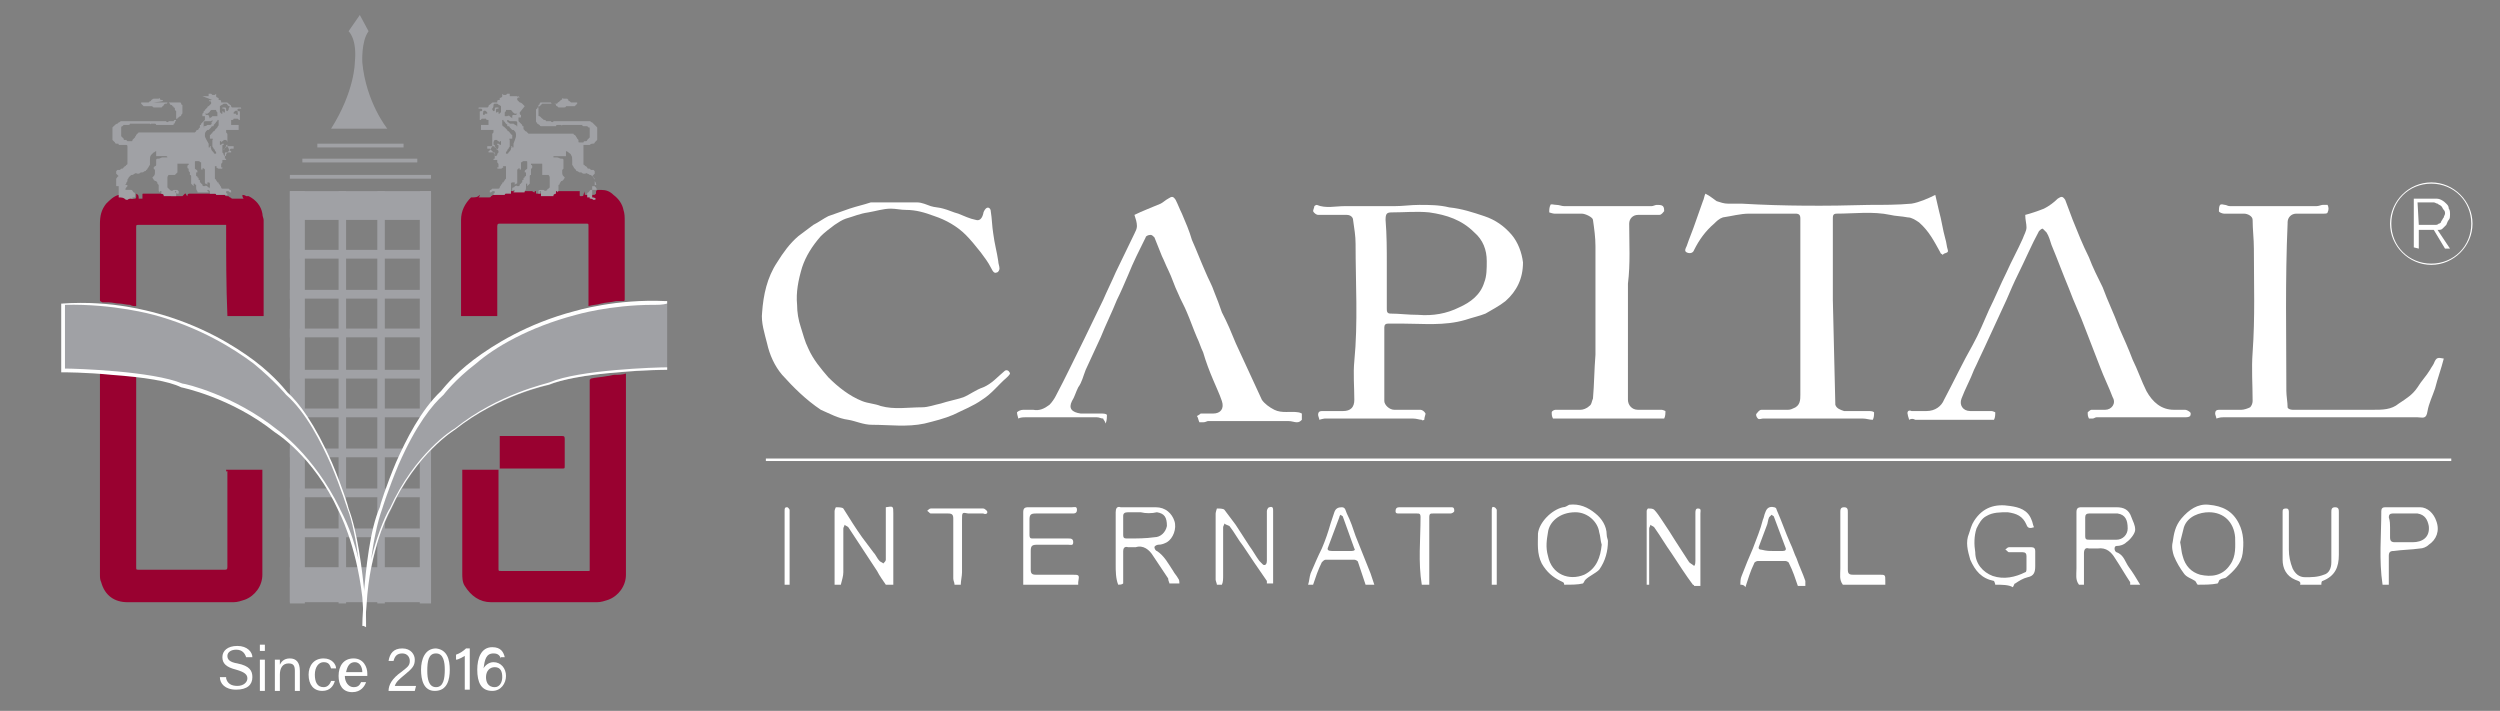 <svg xmlns="http://www.w3.org/2000/svg" xmlns:xlink="http://www.w3.org/1999/xlink" id="Layer_1" x="0px" y="0px" viewBox="0 0 200.1 56.9" style="enable-background:new 0 0 200.1 56.9;" xml:space="preserve"><rect x="0" y="0" width="200.1" height="56.9" fill="#808080" stroke="none"/><style type="text/css">	.st0{fill:#990130;}	.st1{fill:#A0A1A5;}	.st2{fill:#FFFFFF;}</style><g>	<g>		<g>			<path class="st0" d="M18.1,37.6c1,0,1.9,0,2.9,0c0,0,0,0.1,0,0.2c0,2.8,0,5.5,0,8.2c0,0.9-0.6,1.7-1.4,2    c-0.3,0.1-0.6,0.2-0.9,0.2c-2.8,0-5.7,0-8.5,0c-1,0-1.8-0.5-2.1-1.6C8,46.4,8,46.2,8,46c0-5.3,0-10.6,0-16c0-0.2,0-0.2,0.2-0.1    c0.3,0,0.6,0,0.9,0.1c0.2,0,0.4,0,0.7,0c0.2,0,0.4,0,0.5,0.1c0.2,0,0.3,0,0.5,0l0.1,0.1c0,0.1,0,0.2,0,0.4c0,4.9,0,9.9,0,14.8    c0,0.2,0,0.2,0.2,0.2c2.3,0,4.6,0,6.9,0c0.1,0,0.2,0,0.2-0.2c0-2.6,0-5.1,0-7.7C18.1,37.8,18.1,37.7,18.1,37.6z"></path>		</g>		<g>			<path class="st0" d="M37,37.6c1,0,1.9,0,2.9,0c0,0.1,0,0.1,0,0.2c0,2.6,0,5.1,0,7.7c0,0.2,0,0.2,0.2,0.2c2.3,0,4.6,0,7,0    c0.1,0,0.1,0,0.1-0.1v-0.1c0-4.9,0-9.9,0-14.8c0-0.1,0-0.2,0-0.3l0.1-0.1c0.4-0.1,0.8-0.1,1.3-0.2c0.2,0,0.4-0.1,0.6-0.1    c0.3,0,0.6,0,0.9-0.1c0,0.1,0,0.1,0,0.2c0,5.3,0,10.6,0,15.9c0,0.9-0.6,1.7-1.4,2c-0.3,0.1-0.6,0.2-0.9,0.2c-2.8,0-5.7,0-8.5,0    c-0.9,0-1.6-0.5-2.1-1.3c-0.2-0.3-0.2-0.7-0.2-1c0-2.7,0-5.4,0-8.2C37,37.7,37,37.7,37,37.6z"></path>		</g>		<g>			<path class="st0" d="M38.4,15.6c0,0.1,0,0.1-0.1,0.2c0.2,0,0.4,0,0.6,0c0.1,0,0.1,0,0.2,0c0.1,0,0.2,0,0.2-0.1    c0.1,0,0.1-0.1,0.2-0.1c0.2,0,0.3-0.1,0.3-0.2l0.1-0.1c0.9,0,1.8,0,2.7,0c0,0,0.1,0.1,0.2,0.1c0,0,0,0,0-0.1h0.1v0.1    c0,0.1,0,0.1,0.1,0.1c0.3,0,0.6,0,0.9,0c0.1,0,0.1-0.1,0.2-0.1c0.1,0,0.1-0.1,0.2-0.1c0.7,0,1.3,0,2,0c0,0,0,0,0.1,0    c0,0.1,0,0.2,0,0.3s0,0.1,0.1,0.1s0.2,0,0.2-0.1s0.1-0.2,0.1-0.3l0,0c0,0.1,0,0.1,0,0.2c0,0.1,0,0.1,0.1,0.1s0.2,0.1,0.3-0.1l0,0    c0-0.1,0.1-0.1,0.1-0.2c0,0.1,0,0.1,0,0.2c0,0.1,0,0.1,0.2,0.1c0.1,0,0.1,0,0.2-0.1c0-0.3,0-0.3,0.4-0.3s0.7,0.1,1,0.4    c0.4,0.3,0.7,0.7,0.8,1.2c0.1,0.3,0.1,0.6,0.1,0.9c0,2.1,0,4.1,0,6.2c0,0.2,0,0.2-0.2,0.2s-0.3,0-0.5,0c-0.4,0.1-0.8,0.1-1.2,0.2    c-0.3,0.1-0.7,0.1-1,0.2c0-0.1,0-0.1,0-0.2c0-2.1,0-4.1,0-6.2c0-0.2,0-0.2-0.2-0.2c-2.3,0-4.6,0-6.9,0c-0.1,0-0.2,0-0.2,0.2    c0,2.2,0,4.4,0,6.6c0,0.2,0,0.4,0,0.6c-1,0-1.9,0-2.9,0c0-0.1,0-0.1,0-0.2c0-2.5,0-5,0-7.5c0-0.7,0.3-1.3,0.8-1.8    C38.1,15.8,38.2,15.8,38.4,15.6L38.4,15.6z"></path>		</g>		<g>			<path class="st0" d="M18.1,18c-0.2,0-0.4,0-0.6,0c-2.1,0-4.1,0-6.2,0c-0.1,0-0.1,0-0.2,0c-0.2,0-0.2,0-0.2,0.2c0,2,0,4.1,0,6.1    c0,0.1,0,0.1,0,0.2c-0.2,0-0.3,0-0.5-0.1c-0.3,0-0.6-0.1-0.8-0.1c-0.3,0-0.6-0.1-0.9-0.1c-0.2,0-0.4,0-0.5,0C8,24.1,8,24.1,8,24    c0-2,0-4.1,0-6.1c0-0.6,0.1-1.1,0.5-1.6c0.3-0.3,0.6-0.6,1-0.7c0.1-0.1,0.3-0.1,0.5-0.1c0,0.1,0,0.2,0,0.3s0.1,0.1,0.2,0.1    c0.1,0,0.1-0.1,0.1-0.1c0-0.1,0-0.1,0-0.2c0.2,0,0.2,0.1,0.2,0.2c0,0.2,0.2,0.1,0.3,0.1s0.1-0.1,0.1-0.2c0-0.1,0-0.1,0-0.2    c0.2,0.1,0.2,0.2,0.2,0.4c0.1,0,0.2,0,0.3,0c0-0.1,0-0.2,0-0.3s0-0.1,0.1-0.1c0.6,0,1.3,0,1.9,0c0.1,0,0.2,0,0.2,0.1    s0.1,0.1,0.2,0.1c0.3,0,0.6,0,0.8,0l0.1-0.1l0.1-0.1c0.1,0,0.1,0,0.1,0.1c0,0,0,0,0.1,0.1c0-0.2,0.1-0.2,0.2-0.2    c0.9,0,1.7,0,2.6,0c0.1,0,0.2,0,0.2,0.1s0.1,0.1,0.2,0.1s0.1,0,0.2,0.1c0.1,0,0.1,0.1,0.2,0.1c0.3,0,0.6,0,0.9,0    c-0.1-0.1-0.1-0.2-0.1-0.3c0.2,0,0.3,0.1,0.3,0.1c0.1,0,0.2,0,0.2,0c0.6,0.3,1,0.8,1.1,1.4c0,0.2,0.1,0.4,0.1,0.5    c0,2.5,0,5,0,7.5c0,0.1,0,0.1,0,0.2c-1,0-1.9,0-2.9,0C18.1,22.9,18.1,20.5,18.1,18z"></path>		</g>		<g>			<path class="st0" d="M40,37.5c0-0.9,0-1.7,0-2.6c0,0,0.1,0,0.2,0c1.6,0,3.2,0,4.8,0c0.1,0,0.2,0,0.2,0.2c0,0.7,0,1.5,0,2.2    c0,0.2,0,0.2-0.2,0.2c-1.6,0-3.2,0-4.8,0C40,37.5,40,37.5,40,37.5z"></path>		</g>	</g>	<g id="PmSXD3.tif">		<g>			<path class="st1" d="M47.5,16c0-0.1,0-0.3,0-0.4v-0.1l0,0l0,0c0,0,0,0,0,0.1c0,0,0,0,0,0.1l0,0l0,0C47.5,15.8,47.5,15.8,47.5,16    c-0.1-0.1-0.2-0.1-0.3-0.1l0,0v-0.1v-0.1v-0.1c0,0,0,0,0-0.1l0,0l0,0l0,0l0,0l0,0c0,0.1,0,0.1,0,0.2l0,0v0.1c-0.1,0-0.2,0-0.2,0    v-0.1c0-0.1,0-0.1,0-0.2c0,0,0-0.1,0.1-0.1c0.1-0.1,0.1-0.2,0.2-0.2l0,0c0,0,0,0,0.1,0h0.1h0.1h0.1c0.1,0,0.1-0.1-0.1-0.3    c0-0.1,0-0.1,0.1-0.1s0,0,0-0.1s-0.1-0.2-0.1-0.2v-0.1c0-0.1-0.1-0.1-0.1-0.2c0,0,0,0-0.1-0.1S47.3,14,47.2,14    c0,0-0.1-0.1-0.2-0.1l0,0c0-0.1-0.1,0-0.2,0c0,0,0,0-0.1,0s-0.1-0.1-0.2-0.1c0,0,0,0-0.1,0l0,0c-0.1,0-0.1-0.1-0.2-0.1l0,0    c0,0-0.1,0-0.1-0.1L46,13.5l0,0c-0.1-0.1-0.1-0.2-0.2-0.3v-0.1c0-0.1,0-0.2,0-0.3s0-0.3-0.1-0.4c0-0.1-0.1-0.1-0.2-0.2    c0,0-0.1-0.1-0.2-0.1l0,0v0.1v0.1c0,0,0,0,0,0.1v0.1h-0.1c0,0-0.1,0-0.2,0c-0.1,0-0.2,0-0.3,0h-0.1l0,0c0,0-0.1,0-0.2,0l0,0    c0,0,0,0-0.1,0c0,0,0,0,0,0.1l0,0h0.1c0.1,0,0.2,0,0.2,0c0.1,0,0.2,0.1,0.3,0.1c0,0,0,0,0.1,0l0,0c0,0,0.1,0,0.1,0.1l0,0    c0,0.1,0,0.1,0,0.2c0,0.1,0,0.2,0,0.2l0,0v0.1c0,0,0,0,0,0.1v0.1L45,13.6l0,0c0,0,0,0,0,0.1c0,0,0,0,0,0.1s0,0.2,0.1,0.3l0.1,0.1    l0,0c0,0.1-0.1,0.1-0.1,0.2c0,0-0.1,0.1-0.2,0.1c0,0.1-0.1,0.1-0.1,0.2c0,0,0,0.1-0.1,0.1v0.1c0,0.1,0,0.1,0,0.2c0,0,0,0,0,0.1    s0,0.1-0.1,0.2l0,0v-0.1h-0.1v0.1l0,0v0.1l0,0c-0.1,0-0.2,0.1-0.2,0.1c0,0.1,0,0.1,0,0.1c-0.3,0-0.7,0-1,0c0-0.1,0-0.1,0-0.2    c0,0,0,0,0-0.1l0,0l0,0v-0.1h-0.1c0,0,0,0,0,0.1v0.1h-0.1c0,0,0,0,0-0.1v-0.1l0,0l0,0l0,0c0-0.1,0.1-0.1,0.2-0.1l0,0h0.1l0,0h0.1    l0,0c0.1,0.1,0.2,0.1,0.3,0l0,0c0,0,0-0.1,0.1-0.1L44,15c0,0,0,0,0-0.1l0,0c0,0,0,0,0-0.1s0,0,0-0.1v-0.1c0-0.1,0-0.2,0-0.2v-0.2    c0,0,0-0.1-0.1-0.2l0,0c0,0,0,0-0.1,0s-0.2,0-0.2,0h-0.1l0,0c0,0,0,0-0.1,0c0,0,0,0,0-0.1v-0.1l0,0v-0.1c0,0,0,0,0-0.1    s0-0.1,0-0.2c0-0.1,0-0.1,0-0.2v-0.1c0,0,0,0-0.1,0h-0.1c-0.1,0-0.3,0-0.4,0h-0.1c0,0,0,0-0.1,0h-0.1v0.1c0,0,0.1,0,0.1,0.1    c0,0,0,0,0,0.1c0,0,0,0.1-0.1,0.1v0.1c0,0.1,0,0.1,0,0.2l0,0c0,0.1,0,0.1,0,0.2l0,0c0,0-0.1,0-0.1,0.1s0,0.1,0,0.2s0,0.1,0,0.2    v0.1v0.1l0,0l0,0l-0.1,0.1c0,0,0,0-0.1,0.1l0,0c0,0,0,0,0-0.1l0,0c0,0,0,0,0-0.1h-0.1v0.1c0,0.1,0,0.1,0,0.2c0,0.1,0,0.2-0.1,0.3    l0,0l0,0c0,0.1,0,0.1-0.1,0.1l0,0l0,0h-0.1l0,0l0,0c-0.2,0-0.5,0-0.7,0l0,0l0,0l0,0c0,0,0-0.1,0.1-0.1v-0.1l0,0h-0.1L41,15.3l0,0    l0,0v-0.1v-0.1c0,0,0-0.1,0.1-0.1c0,0,0.1,0,0.1-0.1c0.1,0,0.1-0.1,0.2,0c0,0,0,0,0.1,0c0,0,0.1,0,0.1-0.1c0,0,0-0.1,0.1-0.1    c0,0,0-0.1,0.1-0.1c0,0,0,0,0-0.1s0-0.1,0.1-0.1l0,0c0,0,0,0,0-0.1l0,0c0,0,0-0.1,0.1-0.1c0-0.1,0-0.1,0.1-0.1c0-0.1,0-0.1,0-0.2    v-0.1c0,0,0,0-0.1,0s0,0,0,0s0,0,0-0.1s0.1-0.1,0.2-0.2c0-0.1,0-0.1,0-0.2c0,0,0,0,0-0.1s0-0.1,0-0.2s0-0.1-0.1-0.1s-0.1,0-0.2,0    c-0.1,0-0.1,0.1-0.2,0.1l0,0v0.1v0.1v0.1v0.1c0,0,0,0,0,0.1c0,0,0,0.1-0.1,0.1l0,0l0,0v-0.1l0,0c0,0-0.1-0.1-0.1,0    s-0.1,0-0.1,0.1s0,0.2,0,0.3s0,0.1,0,0.2v0.1c0,0.1,0,0.1,0,0.1s0,0,0,0.1v0.1l0,0c0,0,0,0,0,0.1l0,0c0,0.1,0,0.1-0.1,0.1    l-0.1,0.1l0,0c0,0,0,0,0-0.1s0-0.1,0-0.1s-0.1,0-0.2,0c0,0-0.1,0-0.1,0.1l0,0v0.1l0,0c0,0.1,0,0.2,0,0.3v0.1v0.1    c0,0.1,0,0.1,0,0.2c-0.1,0-0.1,0-0.2,0l0,0c0,0,0,0-0.1,0l0,0h-0.1c-0.1,0-0.1,0.1-0.1,0.1c-0.3,0-0.6,0-0.9,0v-0.1l0,0    c0,0,0.1,0,0.1-0.1s0-0.1-0.1-0.1s-0.1,0-0.2,0.1l0,0l0,0c0,0,0,0-0.1,0l0,0v-0.1l0,0c0-0.1,0.1-0.1,0.1-0.1l0.1-0.1    c0.1,0,0.1,0,0.2,0c0,0,0,0,0.1,0c0,0,0,0,0.1,0s0,0,0.1,0c0,0,0.1,0,0.1-0.1l0,0c0-0.1,0.1-0.1,0.1-0.2l0.1-0.1l0,0    c0-0.1,0-0.1,0.1-0.1c0-0.1,0.1-0.1,0.1-0.2l0,0l0.1-0.1l0,0v-0.1v-0.1V14c0-0.1,0-0.3,0-0.4v-0.1c0,0,0,0,0-0.1c0,0,0,0,0-0.1    l0,0c0,0-0.1,0-0.2,0l0,0c0,0-0.1,0,0,0.1c-0.1,0-0.1,0.1-0.2,0.1l0,0c0,0,0,0-0.1,0c0,0,0,0-0.1,0s-0.1,0-0.1-0.1l0,0l0,0l0,0    c0,0,0,0,0.1,0l0,0l0,0v-0.1l0,0v-0.1c0-0.1,0-0.1-0.1-0.2v-0.1v-0.1l0,0c0,0,0,0-0.1,0c0,0,0,0-0.1,0s0,0-0.1,0l0,0l0,0    c0-0.1,0-0.1,0.1-0.1v-0.1v-0.1c0-0.1,0-0.1,0-0.2l0,0c0-0.1,0-0.1-0.1-0.1c0,0,0,0-0.1,0c0,0,0,0-0.1,0s0,0-0.1,0c0,0,0,0-0.1,0    l0,0v-0.1c0,0,0.1,0,0.1-0.1l0,0c0,0,0.1,0,0.1-0.1s0.1-0.1,0.1-0.2l0,0v-0.1v-0.1c0,0,0,0,0-0.1s0-0.1,0-0.2c0,0,0,0,0-0.1    c0,0,0,0,0-0.1s0-0.1,0-0.2c0-0.1,0-0.1,0.1-0.2c0,0,0,0,0-0.1v-0.1c0,0,0,0-0.1,0c0,0,0,0-0.1,0c0,0,0,0-0.1,0    c-0.2,0-0.5,0-0.7,0l0,0v-0.1v-0.1c0,0,0,0,0-0.1c0,0,0,0,0-0.1l0,0c0,0,0,0,0.1,0c0.2,0,0.3,0,0.5,0c0-0.1,0-0.2,0-0.3    s0-0.1,0-0.1l0,0l0,0c0,0,0,0-0.1,0c0,0-0.1,0-0.1-0.1c-0.1,0-0.2,0-0.3,0c0,0-0.1,0-0.1,0.1c0,0,0,0-0.1,0c0,0,0,0,0-0.1V9.4    l0,0V9.3V9.2c0,0,0,0,0-0.1V9c0-0.1,0-0.1,0.1-0.1c0,0,0.1,0,0.1-0.1c0,0,0-0.1-0.1-0.1s-0.1,0-0.2,0c0-0.1,0-0.1,0.1-0.1h0.1    l0,0c0,0,0,0,0.1,0h0.1c0,0,0,0,0.1,0c0,0,0,0,0.1,0H39l0,0c0,0,0.1,0,0.1-0.1s0.1-0.1,0.2-0.2s0.1-0.1,0.2-0.1l0,0    c0.1,0,0.2,0,0.3,0c0-0.1,0-0.1,0-0.1l0,0C39.8,8,39.9,8,40,8l0,0l0,0c0,0,0,0,0-0.1V7.8l0,0l0,0l0,0l0,0c0,0.1,0.1,0,0.1,0    s0.1,0,0.1-0.1l0,0c0-0.1,0-0.1,0-0.2l0,0l0,0l0.1,0.1l0,0c0.1,0,0.1,0,0.2,0l0.1-0.1c0,0,0.1,0,0.2,0c0,0,0,0,0,0.1l0,0v0.1    c0,0,0,0,0.1,0c0,0,0.1,0,0.2,0c0,0,0,0,0.1,0c0,0,0,0,0.1,0l0,0h0.1l0,0c0,0,0,0.1,0.1,0l0.1,0.1l0,0l0,0c0,0,0,0-0.1,0    c0,0-0.1,0-0.1,0.1V8c0.1,0.1,0.2,0.2,0.2,0.2l0,0c0,0,0.1,0,0.2,0.1l0.1,0.1l0,0L42,8.5C41.6,9,41.6,9,41.6,9s0,0,0,0.1    c0,0,0,0.1,0.1,0.1v0.1v0.1c0,0,0,0-0.1,0h-0.1c0,0,0,0,0,0.1s0,0.1,0,0.2l0,0c0,0,0,0,0.1,0.1l0.1,0.1l0.1,0.1    c0,0.1,0,0.1,0.1,0.1l0,0l0,0v0.1l0,0c0,0,0,0,0,0.1c0,0,0,0.1,0.1,0.1c0,0.1,0,0.1,0.1,0.1l0.1,0.1l0,0l0.1,0.1c0,0,0.1,0,0.2,0    c0,0,0,0,0.1,0s0,0,0,0c0.2,0,0.5,0,0.7,0c0.1,0,0.2,0,0.2,0l0,0l0,0c0.1,0,0.2,0,0.3,0c0,0,0,0,0.1,0l0,0H44c0,0,0,0,0.1,0l0,0    c0.1,0,0.1,0,0.2,0c0,0,0,0,0.1,0s0,0,0.1,0h0.1l0,0l0,0c0,0,0.1,0,0.2,0h0.1l0,0c0.1,0,0.2,0,0.4,0c0,0,0,0,0.1,0l0,0h0.1l0,0    c0,0,0,0,0.1,0c0,0,0,0,0.1,0c0,0,0,0,0.1,0h0.1c0,0,0,0.1,0.1,0.1l0,0l0.1,0.1l0,0c0,0.1,0.1,0.1,0.1,0.2l0,0c0,0,0,0,0.1,0.1    v0.1c0,0.1,0,0.1,0.1,0.1s0.2,0,0.3,0c0,0,0-0.1,0.1-0.1h0.1l0,0c0,0,0.1,0,0.1-0.1c0,0,0,0,0.1-0.1l0.1-0.1l0,0c0,0,0,0,0-0.1    l0,0v-0.1c0-0.1,0-0.1,0-0.1v-0.1c0,0,0,0,0-0.1v-0.1l0,0c0,0,0,0,0-0.1l0,0c0-0.1,0-0.1-0.1-0.1l0,0L47,10.1l0,0c0,0,0,0-0.1,0    c0,0,0,0-0.1,0l0,0c0,0,0,0-0.1,0c0,0-0.1,0-0.1-0.1c-0.2,0-0.3,0-0.5,0s-0.3,0-0.5,0l0,0c0,0,0,0-0.1,0s-0.1,0-0.2,0l0,0h-0.1    h-0.1l0,0H45l0,0c0,0.1-0.1,0-0.1,0h-0.1l0,0c-0.1,0-0.2,0-0.2,0s-0.1,0-0.1,0.1c-0.3,0-0.5,0-0.8,0l0,0c0,0,0,0-0.1,0h-0.1    c0,0,0,0-0.1,0c0,0,0,0-0.1,0l0,0c0,0-0.1,0-0.1-0.1c-0.1,0-0.1-0.1-0.2-0.1c0-0.1-0.1-0.1-0.1-0.2l0,0c0,0,0,0,0-0.1l0,0    c0,0,0,0,0-0.1V9.4l0,0c0-0.1,0-0.2,0-0.4V8.9V8.8c0,0,0-0.1,0.1-0.1l0,0c0-0.1,0-0.1,0.1-0.1c0,0,0-0.1,0.1-0.1l0.1-0.1l0.1-0.1    l0,0c0,0,0,0,0.1,0c0,0,0,0,0.1,0s0,0,0.1,0s0.2,0,0.3,0c0,0,0,0,0.1,0c0,0,0,0,0.1,0h0.1l0,0c0,0,0,0,0.1,0h0.1h0.1    c0-0.1,0.1-0.1,0.2-0.2L44.9,8c0,0,0.1,0,0.1-0.1s0.1,0,0.1,0h0.1l0,0c0,0,0,0,0.1,0c0,0,0,0,0.1,0L45.5,8c0,0.1,0,0.1,0.1,0.1    l0.1,0.1c0,0,0,0,0.1,0l0,0c0.1,0,0.3,0,0.4,0l0,0c0,0,0,0,0,0.1C46.1,8.4,46,8.5,46,8.5l0,0h-0.1l0,0c-0.1,0-0.1,0-0.2,0l0,0    c0,0,0,0-0.1,0s-0.2,0-0.2,0s0,0-0.1,0c0,0.1-0.1,0.1-0.2,0.1l0,0c0,0,0,0-0.1,0c0,0,0,0-0.1,0h-0.1c0,0,0,0-0.1,0s0,0,0,0    l-0.1-0.1c0,0-0.1,0-0.1-0.1s-0.1-0.1-0.2-0.1c0,0,0,0-0.1,0c0,0-0.1,0-0.1-0.1c-0.1,0-0.2,0-0.2,0s0,0-0.1,0c0,0,0,0-0.1,0    s-0.2,0-0.3,0l0,0c0,0,0,0-0.1,0l0,0c0,0-0.1,0-0.1,0.1s-0.1,0.1-0.1,0.1v0.1c0,0,0,0,0,0.1c0,0,0,0,0,0.1s0,0.2,0,0.2V9l0,0    c0,0.1,0,0.1,0,0.2l0,0c0,0.1,0,0.1,0.1,0.1l0.1,0.1c0,0,0,0,0.1,0.1c0,0,0.1,0,0.1,0.1c0,0,0,0,0.1,0c0,0,0.1,0,0.1,0.1    c0.1,0,0.2,0,0.4,0c0,0.1,0.2,0.1,0.2,0c0.1,0,0.3,0,0.4,0l0,0c0,0,0,0,0.1,0h0.1c0,0,0,0,0.1,0l0,0h0.1l0,0c0,0,0,0,0.1,0    c0,0,0,0,0.1,0c0,0,0,0,0.1,0h0.1l0,0c0,0,0,0,0.1,0h0.1h0.1l0,0c0.1,0,0.1,0,0.2,0c0,0,0,0,0.1,0s0,0,0.1,0c0.2,0,0.3,0,0.5,0    c0,0,0,0,0.1,0l0,0c0.1,0,0.1,0,0.2,0l0,0c0,0,0,0,0.1,0h0.1l0,0c0.1,0,0.1,0.1,0.2,0.1l0,0l0.1,0.1l0,0c0.1,0.1,0.2,0.2,0.2,0.2    l0.1,0.1l0,0v0.1v0.1c0,0,0,0,0,0.1v0.1v0.1v0.1v0.1V11l0,0v0.1v0.1l-0.1,0.1l0,0l-0.1,0.1c0,0.1-0.1,0.1-0.2,0.1l0,0    c0,0-0.1,0-0.2,0.1c0,0,0,0-0.1,0c0,0,0,0-0.1,0l0,0c0,0-0.1,0-0.2,0h-0.1l0,0c0,0,0,0,0,0.1v0.1c0,0.1,0,0.3,0,0.4    c0,0.1,0,0.2,0,0.2v0.1c0,0,0,0,0,0.1s0,0.1,0,0.2c0,0,0,0,0,0.1V13c0,0,0,0,0,0.1s0,0.1,0.1,0.1l0,0c0,0.1,0,0.1,0.1,0.1l0,0    l0.1,0.1l0,0c0,0,0,0.1,0.1,0.1l0,0c0,0,0,0,0.1,0l0.1,0.1l0,0c0,0,0,0,0.1,0c0,0,0,0,0.1,0l0.1,0.1l0,0v0.1c0,0,0,0,0,0.1l0,0    l0,0l0,0c-0.1,0.1-0.1,0.1-0.2,0.2c0.1,0,0.1,0.1,0.2,0.2v0.1l0,0l0,0v0.1v0.1c0,0,0,0,0,0.1v0.1c0,0.1,0,0.1,0,0.1l0,0l0,0    c0,0,0,0-0.1,0h-0.1c0,0.1,0,0.2,0,0.3c0,0,0,0,0,0.1v0.1c0,0,0,0,0,0.1l0,0l0,0l0,0v0.1v0.1v0.1C47.7,15.8,47.8,16,47.5,16z     M41.3,10.9L41.3,10.9c0-0.2,0-0.3-0.1-0.4l-0.1-0.1c0,0,0,0-0.1,0l-0.1-0.1l-0.1-0.1c0-0.1-0.1-0.1-0.2-0.1c0,0,0,0,0-0.1    s0,0-0.1-0.1s-0.1-0.2-0.2-0.2V9.6c0,0,0,0-0.1,0l0,0c0,0.1,0,0.1,0,0.2l0,0v0.1V10l0,0c0,0.1,0.1,0.1,0.2,0.2l0.1,0.1    c0,0,0,0,0.1,0.1c0,0,0,0.1,0.1,0.1l0,0l0.1,0.1l0,0c0,0,0,0.1,0.1,0.1l0,0c0,0,0,0.1,0.1,0.1v0.1V11v0.1l0,0h-0.1l0,0l0,0l0,0    c0,0,0,0-0.1,0c0,0-0.1,0,0,0.1c0,0.1,0,0.1,0,0.2c0,0.1,0,0.2,0,0.3s-0.1,0.1-0.1,0.2L40.6,12c0,0,0,0,0,0.1c0,0-0.1,0-0.1,0.1    s0,0.1,0,0.1l0,0h0.1l0,0c0,0,0.1,0,0.1-0.1l0.1-0.1c0,0,0.1-0.1,0.1-0.2c0-0.1,0.1-0.1,0-0.2l0,0l0,0H41c0,0,0,0,0,0.1h0.1v-0.1    c0-0.1,0-0.1,0-0.2l0,0C41.3,11,41.3,10.9,41.3,10.9z M39.8,12L39.8,12C39.8,12,39.8,11.9,39.8,12c-0.1-0.1-0.1-0.1-0.1-0.1    s0-0.1-0.1-0.1l0,0c0-0.1-0.1-0.1-0.2-0.1c-0.1,0-0.1,0-0.2,0s-0.1,0-0.2,0c0,0,0,0,0,0.1v0.1c0.1,0,0.1,0,0.2,0    c0,0,0.1,0,0.1,0.1l0,0l0,0l0.1,0.1l0,0l0.1,0.1c0,0,0,0.1,0.1,0.1s0,0.1,0,0.1c0,0.1,0.1,0.1,0.1,0.1s0,0,0.1-0.1    c0-0.1,0-0.1,0.1-0.2C39.9,12.1,39.9,12,39.8,12L39.8,12c0.1-0.2,0.1-0.2,0.1-0.2s0,0,0-0.1s0-0.1-0.1-0.1c0,0,0,0,0-0.1l0,0    c0,0,0,0,0.1,0c0,0,0.1,0.1,0.2,0.1l0,0c0,0,0,0,0-0.1s0-0.2,0-0.2l0,0c0,0,0,0-0.1,0c0,0,0,0,0,0.1c0,0,0,0-0.1-0.1    c0,0-0.1,0-0.1-0.1c0,0,0,0-0.1,0l0,0h-0.1c0,0-0.1,0.1-0.1,0.2v0.1c0,0.1,0,0.1,0.1,0.1c0,0,0,0,0,0.1l0,0c0,0,0.1,0.1,0.1,0.2    l0,0C39.8,11.9,39.8,11.9,39.8,12C39.8,11.9,39.8,12,39.8,12z M39.4,8.7c0,0.1,0,0.1,0.1,0.2c0,0,0.1,0,0.1-0.1V8.7    c0,0,0-0.1,0.1-0.1c0,0,0.1,0,0.2,0l0,0v0.1c0,0,0,0-0.1,0c0,0-0.1,0-0.1,0.1c0,0,0,0,0,0.1V9h0.1c0-0.1,0.1,0,0.1-0.1l0,0    c0,0.1,0,0.1,0,0.1v0.1H40l0,0c0,0,0-0.1,0.1-0.1c0,0,0,0,0-0.1V8.8c0-0.1,0-0.1,0-0.2c0-0.1,0-0.1,0-0.1    c-0.1-0.1-0.2-0.1-0.3-0.2c-0.1,0-0.1,0-0.2,0c0,0-0.1,0-0.1,0.1C39.5,8.5,39.5,8.6,39.4,8.7L39.4,8.7z M41.1,9.2    c0,0,0.1,0,0.2,0l0,0l0.1-0.1l0,0h-0.1l0,0h-0.1C41.1,9,41,9,41,8.9c-0.1-0.1-0.1-0.1-0.2-0.1c0,0,0,0-0.1,0h-0.1c0,0,0,0-0.1,0    c0,0.1,0,0.1-0.1,0.2c0,0.1,0,0.1,0,0.2v0.1c0,0,0,0,0.1,0c0,0,0,0,0.1,0l0,0c0,0,0.1-0.1,0.2,0l0.1,0.1c0,0,0.1,0,0.1,0.1    C41,9.2,41,9.2,41.1,9.2z M41.4,10.1L41.4,10.1V10c0,0,0,0,0-0.1V9.8c0-0.1-0.1-0.1-0.2-0.1h-0.1c0,0,0,0-0.1,0c0,0,0,0-0.1,0    h-0.1c0,0-0.1-0.1-0.2-0.1l0,0c0,0.1,0,0.1,0,0.1c0,0.1,0.1,0.1,0.1,0.1c0.1,0.1,0.1,0.1,0.2,0.1l0,0c0,0,0,0,0.1,0h0.1    C41.2,10,41.3,10,41.4,10.1C41.3,10.1,41.4,10.2,41.4,10.1c0,0,0,0,0-0.1C41.4,10.2,41.4,10.1,41.4,10.1z M38.7,9.2    c0.1,0,0.1,0,0.1-0.1c0,0,0,0,0.1,0c0,0,0,0,0.1,0V9l-0.1-0.1l0,0c0,0-0.1-0.1-0.2,0c0,0-0.1,0.1,0,0.1l0,0    C38.7,9,38.6,9.1,38.7,9.2L38.7,9.2C38.6,9.1,38.6,9.1,38.7,9.2L38.7,9.2z"></path>		</g>	</g>	<g id="PmSXD3.tif_00000024681357080966465680000011009839431095644288_">		<g>			<path class="st1" d="M10.2,16c0-0.1,0-0.3,0-0.4v-0.1l0,0l0,0c0,0,0,0,0,0.1c0,0,0,0,0,0.1l0,0l0,0C10.2,15.8,10.2,15.8,10.2,16    c0.1-0.1,0.2-0.1,0.4-0.1l0,0v-0.1v-0.1v-0.1c0,0,0,0,0-0.1l0,0l0,0l0,0l0,0l0,0c0,0.1,0,0.1,0,0.2l0,0v0.1c0.1,0,0.2,0,0.2,0    v-0.1c0-0.1,0-0.1,0-0.2c0,0,0-0.1-0.1-0.1c-0.1-0.1-0.1-0.2-0.2-0.2l0,0c0,0,0,0-0.1,0s-0.1,0-0.1,0h-0.1h-0.1    c-0.1,0-0.1-0.1,0.1-0.3c0-0.1,0-0.1-0.1-0.1s-0.1,0,0-0.1c0-0.1,0.1-0.2,0.1-0.2v-0.1c0-0.1,0.1-0.1,0.1-0.2c0,0,0,0,0.1-0.1    s0.1-0.1,0.2-0.1c0.1,0,0.1-0.1,0.2-0.1l0,0c0.1-0.1,0.1,0,0.2,0h0.1c0.1,0,0.1-0.1,0.2-0.1h0.1l0,0c0.1,0,0.1-0.1,0.2-0.1l0,0    c0,0,0.1,0,0.1-0.1c0.1,0,0.1-0.1,0.1-0.1l0,0c0.1-0.1,0.1-0.2,0.2-0.3v-0.1c0-0.1,0-0.2,0-0.3s0-0.3,0.1-0.4    c0.1-0.1,0.1-0.1,0.2-0.2c0.1,0,0.1-0.1,0.2-0.1l0,0v0.1v0.1c0,0,0,0,0,0.1v0.1h0.1c0.1,0,0.1,0,0.1,0c0.1,0,0.2,0,0.3,0    s0.1,0,0.1,0l0,0c0.1,0,0.1,0,0.1,0l0,0c0,0,0,0,0.1,0c0,0,0.1,0,0.1,0.1c0,0,0,0-0.1,0h-0.1c-0.1,0-0.1,0-0.2,0    c-0.1,0-0.2,0.1-0.3,0.1c0,0,0,0-0.1,0l0,0c0,0-0.1,0-0.1,0.1l0,0c0,0.1,0,0.1,0,0.2c0,0.1,0,0.2,0,0.2l0,0c0,0,0,0.1-0.1,0.1    c0,0,0,0-0.1,0.1v0.1l0.1,0.1l0,0c0,0,0,0,0,0.1c0,0,0,0,0,0.1s0,0.2-0.1,0.3l-0.1,0.1l0,0c0,0.1,0.1,0.1,0.1,0.2    c0,0,0.1,0.1,0.2,0.1c0.1,0.1,0.1,0.1,0.1,0.2l0.1,0.1v0.1c0,0.1,0,0.1,0,0.2c0,0,0,0,0,0.1s0,0.1,0.1,0.2l0,0v-0.1h0.1    c0,0,0.1,0.1,0,0.1l0,0v0.1l0,0c0.1,0,0.2,0.1,0.2,0.1c0,0.1,0,0.1,0,0.1c0.3,0,0.7,0,1,0c0-0.1,0-0.1,0-0.2c0,0,0,0,0-0.1l0,0    H14v-0.1h0.1c0,0,0,0,0,0.1c0,0,0,0.1,0.1,0.1s0.1,0,0.1,0s0,0,0-0.1v-0.1l0,0l0,0l0,0c-0.1-0.1-0.1-0.1-0.2-0.1l0,0H14l0,0h-0.1    l0,0c-0.1,0.1-0.2,0.1-0.3,0l0,0l-0.1-0.1L13.4,15c0,0,0,0,0-0.1l0,0c0,0,0,0,0-0.1c0,0,0,0,0-0.1v-0.1c0-0.1,0-0.2,0-0.2v-0.2    c0,0,0-0.1,0.1-0.2l0,0c0,0,0,0,0.1,0s0.2,0,0.2,0h0.1l0,0H14c0,0,0,0,0.1-0.1l0.1-0.1l0,0v-0.1c0,0,0,0,0-0.1s0-0.1,0-0.2    c0-0.1,0-0.1,0-0.2v-0.1h0.1h0.1c0.1,0,0.3,0,0.4,0h0.1H15h0.1v0.1c0,0-0.1,0-0.1,0.1c0,0,0,0,0,0.1c0,0,0,0.1,0.1,0.1v0.1    c0,0.1,0,0.1,0.1,0.2l0,0c0,0.1,0,0.1,0,0.2l0,0c0,0,0.1,0,0.1,0.1s0,0.1,0,0.2s0,0.1,0,0.2v0.1v0.1l0,0l0,0l0.1,0.1    c0,0,0,0,0.1,0.1l0,0c0,0,0,0,0-0.1l0,0c0,0,0,0,0-0.1h0.1c0,0,0,0.1,0.1,0.1c0,0.1,0,0.1,0,0.2c0,0.1,0,0.2,0.1,0.3l0,0l0,0    c0,0.1,0,0.1,0.1,0.1l0,0l0,0H16l0,0l0,0c0.2,0,0.5,0,0.7,0l0,0l0,0l0,0c0,0,0-0.1-0.1-0.1v-0.1l0,0h0.1l0.1,0.1l0,0l0,0v-0.1    v-0.1c0,0,0-0.1-0.1-0.1c0,0-0.1,0-0.1-0.1c-0.1,0-0.1-0.1-0.2,0c0,0,0,0-0.1,0c0,0-0.1,0-0.1-0.1c0,0,0-0.1-0.1-0.1    c0,0,0-0.1-0.1-0.1c0,0,0,0,0-0.1s0-0.1-0.1-0.1l0,0c0,0,0,0,0-0.1l0,0c0,0,0-0.1-0.1-0.1c0-0.1,0-0.1-0.1-0.1c0-0.1,0-0.1,0-0.2    v-0.1c0,0,0,0,0.1,0l0,0c0,0,0,0,0-0.1s-0.1-0.1-0.2-0.2c0-0.1,0-0.1,0-0.2c0,0,0,0,0-0.1s0-0.1,0-0.2s0-0.1,0.1-0.1s0.1,0,0.2,0    c0.1,0,0.1,0.1,0.2,0.1l0,0v0.1v0.1v0.1v0.1c0,0,0,0,0,0.1c0,0,0,0.1,0.1,0.1l0,0l0,0v-0.1l0,0c0,0,0.1-0.1,0.1,0    c0,0,0.1,0,0.1,0.1s0,0.2,0,0.3s0,0.1,0,0.2v0.1c0,0.1,0,0.1,0,0.1s0,0,0,0.1v0.1l0,0c0,0,0,0,0,0.1l0,0c0,0.1,0,0.1,0.1,0.1    l0.1,0.1l0,0c0,0,0,0,0-0.1s0-0.1,0-0.1h0.1c0,0,0.1,0,0.1,0.1l0,0v0.1l0,0c0,0.1,0,0.2,0,0.3v0.1v0.1c0,0.1,0,0.1,0,0.2    c0.1,0,0.1,0,0.2,0l0,0c0,0,0,0,0.1,0l0,0h0.1c0.1,0,0.1,0.1,0.1,0.1c0.3,0,0.6,0,0.9,0v-0.1l0,0c0,0-0.1,0-0.1-0.1    s0-0.1,0.1-0.1s0.1,0,0.2,0.1l0,0l0,0c0,0,0,0,0.1,0l0,0v-0.1l0,0c0-0.1-0.1-0.1-0.1-0.1l-0.1-0.1c-0.1,0-0.1,0-0.2,0    c0,0,0,0-0.1,0c0,0,0,0-0.1,0s0,0-0.1,0c0,0-0.1,0-0.1-0.1l0,0c0-0.1-0.1-0.1-0.1-0.2l-0.1-0.1l0,0c0-0.1,0-0.1-0.1-0.1    c0-0.1-0.1-0.1-0.1-0.2l0,0l-0.1-0.1l0,0v-0.1v-0.1V14c0-0.1,0-0.3,0-0.4v-0.1c0,0,0,0,0-0.1c0,0,0,0,0-0.1l0,0h0.1l0,0    c0,0,0.1,0,0,0.1c0.1,0,0.1,0.1,0.2,0.1l0,0c0,0,0,0,0.1,0c0,0,0,0,0.1,0s0.1,0,0.1-0.1l0,0l0,0l0,0c0,0,0,0-0.1,0l0,0l0,0v-0.1    l0,0v-0.1c0-0.1,0-0.1,0.1-0.2v-0.1v-0.1l0,0c0,0,0,0,0.1,0c0,0,0,0,0.1,0s0,0,0.1,0l0,0l0,0c0-0.1,0-0.1-0.1-0.1v-0.1v-0.1    c0-0.1,0-0.1,0-0.2l0,0c0-0.1,0-0.1,0.1-0.1c0,0,0,0,0.1,0c0,0,0,0,0.1,0c0,0,0,0,0.1,0c0,0,0,0,0.1,0l0,0v-0.1    c0,0-0.1,0-0.1-0.1l0,0c0,0-0.1,0-0.1-0.1s-0.1-0.1-0.1-0.2l0,0v-0.1v-0.1c0,0,0,0,0-0.1s0-0.1,0-0.2c0,0,0,0,0-0.1s0,0,0-0.1    s0-0.1,0-0.2c0-0.1,0-0.1-0.1-0.2c0,0,0,0,0-0.1v-0.1c0,0,0,0,0.1,0c0,0,0,0,0.1,0c0,0,0,0,0.1,0c0.2,0,0.5,0,0.7,0l0,0v-0.1    v-0.1c0,0,0,0,0-0.1c0,0,0,0,0-0.1l0,0c0,0,0,0-0.1,0c-0.2,0-0.3,0-0.5,0c0-0.1,0-0.2,0-0.3s0-0.1,0-0.1l0,0l0,0c0,0,0,0,0.1,0    c0,0,0.1,0,0.1-0.1c0.1,0,0.2,0,0.3,0c0,0,0.1,0,0.1,0.1c0,0,0,0,0.1,0c0,0,0,0,0-0.1V9.4l0,0V9.3V9.2c0,0,0,0,0-0.1V9    c0-0.1,0-0.1-0.1-0.1c0,0-0.1,0-0.1-0.1c0,0,0-0.1,0.1-0.1s0.1,0,0.2,0c0-0.1,0-0.1-0.1-0.1h-0.1l0,0c0,0,0,0-0.1,0h-0.1    c0,0,0,0-0.1,0c0,0,0,0-0.1,0h-0.1l0,0c0,0-0.1,0-0.1-0.1s-0.1-0.1-0.2-0.2s-0.1-0.1-0.2-0.1l0,0c-0.1,0-0.2,0-0.4,0    c0-0.1,0-0.1,0-0.1l0,0C17.7,8,17.6,8,17.5,8l0,0l0,0c0,0,0,0,0-0.1V7.8l0,0l0,0l0,0l0,0c0,0.1-0.1,0-0.1,0s-0.1,0-0.1-0.1l0,0    c0-0.1,0-0.1,0-0.2l0,0l0,0l-0.1,0.1l0,0c-0.1,0-0.1,0-0.2,0l-0.1-0.1c0,0-0.1,0-0.2,0c0,0,0,0,0,0.1l0,0v0.1c0,0,0,0-0.1,0    c0,0-0.1,0-0.2,0c0,0,0,0-0.1,0c0,0,0,0-0.1,0C17,8,17,8,17,8h-0.1l0,0c0,0,0,0.1-0.1,0l-0.1,0.1l0,0l0,0c0,0,0,0,0.1,0    c0,0,0.1,0,0.1,0.1v0.1c-0.1,0.1-0.2,0.2-0.2,0.2l0,0c0,0-0.1,0-0.1,0.1l-0.1,0.1l0,0l-0.1,0.1c0,0,0,0.1-0.1,0.1c0,0,0,0,0,0.1    l-0.1,0.1v0.1v0.1c0,0,0,0,0.1,0h0.1c0,0,0,0,0,0.1s0,0.1,0,0.2l0,0c0,0,0,0-0.1,0.1l-0.1,0.1l-0.1,0.1c0,0.1,0,0.1-0.1,0.1l0,0    l0,0v0.1l0,0c0,0,0,0,0,0.1l-0.1,0.1c0,0.1-0.1,0.1-0.1,0.1c-0.1,0-0.1,0.1-0.1,0.1l0,0l-0.1,0.1c-0.1,0-0.1,0-0.1,0s0,0-0.1,0    s0,0-0.1,0c-0.2,0-0.5,0-0.7,0c-0.1,0-0.2,0-0.2,0s0,0-0.1,0s0,0-0.1,0s-0.2,0-0.3,0h-0.1c0,0,0,0-0.1,0h-0.1c0,0,0,0-0.1,0    c0,0,0,0-0.1,0s-0.1,0-0.2,0c0,0,0,0-0.1,0s0,0-0.1,0h-0.1c0,0,0,0-0.1,0c0,0,0,0-0.1,0s-0.1,0-0.2,0h-0.1c0,0,0,0-0.1,0    s-0.2,0-0.4,0c0,0,0,0-0.1,0c0,0,0,0-0.1,0h-0.1c0,0,0,0-0.1,0h-0.1h-0.1c0,0,0,0-0.1,0h-0.1L11,10.7l0,0l-0.1,0.1l0,0    c0,0.1-0.1,0.1-0.1,0.2l0,0c0,0,0,0-0.1,0.1l-0.1,0.1c0,0.1,0,0.1-0.1,0.1s-0.2,0-0.3,0l-0.1-0.1H10l0,0c-0.1,0-0.1,0-0.1-0.1    c0,0,0,0-0.1-0.1l-0.1-0.1l0,0c0,0,0,0,0-0.1l0,0v-0.1c0-0.1,0-0.1,0-0.1v-0.1c0,0,0,0,0-0.1v-0.1l0,0c0,0,0,0,0-0.1l0,0    c0-0.1,0.1-0.1,0.1-0.1l0,0L9.9,10l0,0H10h0.1c0,0,0,0,0.1,0s0.1,0,0.1,0s0.1,0,0.1-0.1c0.1,0,0.3,0,0.5,0s0.3,0,0.5,0l0,0    c0,0,0,0,0.1,0s0.1,0,0.2,0l0,0h0.1c0.1,0,0.1,0,0.1,0l0,0H12l0,0c0,0.1,0.1,0,0.1,0h0.1l0,0c0.1,0,0.2,0,0.2,0s0.1,0,0.1,0.1    c0.3,0,0.5,0,0.8,0c0,0,0,0,0.1,0h0.1h0.1h0.1h0.1l0,0c0.1,0,0.1,0,0.1-0.1C14,9.9,14,9.8,14,9.8c0-0.1,0.1-0.1,0.1-0.2l0,0    c0,0,0,0,0-0.1l0,0c0,0,0,0,0-0.1V9.3l0,0c0-0.1,0-0.2,0-0.4L14,8.8V8.7c0,0,0-0.1-0.1-0.1l0,0c0-0.1-0.1-0.1-0.1-0.1    s0-0.1-0.1-0.1s-0.1-0.1-0.1-0.1l-0.1-0.1l0,0h-0.1c0,0,0,0-0.1,0s0,0-0.1,0s-0.2,0-0.3,0c0,0,0,0-0.1,0c0,0,0,0-0.1,0    s-0.1,0-0.1,0l0,0h-0.1h-0.1h-0.1C13.1,8.1,13.1,8.1,13,8c0,0,0,0-0.1,0c0,0-0.1,0-0.1-0.1s-0.1,0-0.1,0h-0.1c0,0,0,0-0.1,0h-0.1    h-0.1c-0.1,0-0.1,0.1-0.2,0.1c0,0.1,0,0.1-0.1,0.1l-0.1,0.1c0,0,0,0-0.1,0l0,0c-0.1,0-0.3,0-0.4,0c0,0,0,0-0.1,0c0,0,0,0,0,0.1    c0.1,0.1,0.1,0.1,0.2,0.2l0,0h0.1l0,0c0.1,0,0.1,0,0.2,0l0,0c0,0,0,0,0.1,0s0.1,0,0.2,0h0.1c0,0.1,0.1,0.1,0.2,0.1l0,0h0.1    c0,0,0,0,0.1,0h0.1c0,0,0,0,0.1,0s0,0,0.1,0S13,8.5,13,8.5s0.1,0,0.1-0.1c0.1-0.1,0.1-0.1,0.1-0.1h0.1c0,0,0.1,0,0.1-0.1    c0.1,0,0.1,0,0.2,0c0,0,0,0,0.1,0c0,0,0,0,0.1,0s0.2,0,0.3,0c0,0,0,0,0.1,0s0,0,0.1,0c0,0,0,0,0.1,0c0,0,0.1,0,0.1,0.1    s0.1,0.1,0.1,0.1v0.1c0,0,0,0,0,0.1c0,0,0,0,0,0.1s0,0.2,0,0.2V9l0,0c0,0.1,0,0.1-0.1,0.2l0,0c0,0.1,0,0.1-0.1,0.1l-0.1,0.1    c0,0-0.1,0-0.1,0.1c-0.1,0-0.1,0-0.1,0.1H14c0,0-0.1,0-0.1,0.1c-0.1,0-0.2,0-0.4,0c0,0.1-0.2,0.1-0.2,0c-0.1,0-0.3,0-0.4,0    c0,0,0,0-0.1,0h-0.1h-0.1h-0.1c0,0,0,0-0.1,0h-0.1c0,0,0,0-0.1,0h-0.1H12c0,0,0,0-0.1,0h-0.1l0,0h-0.1h-0.1h-0.1c0,0,0,0-0.1,0    s-0.1,0-0.2,0c0,0,0,0-0.1,0s-0.1,0-0.1,0c-0.2,0-0.3,0-0.5,0c0,0,0,0-0.1,0c0,0,0,0-0.1,0s-0.1,0-0.2,0c0,0,0,0-0.1,0    c0,0,0,0-0.1,0H9.8c0,0,0,0-0.1,0S9.6,9.8,9.5,9.8l0,0L9.4,9.9l0,0c-0.1,0-0.2,0.1-0.3,0.2L9,10.2l0,0v0.1v0.1c0,0,0,0,0,0.1v0.1    v0.1v0.1v0.1V11l0,0v0.1v0.1l0.1,0.1l0,0l0.1,0.1c0,0.1,0.1,0.1,0.2,0.1l0,0c0.1,0,0.1,0,0.1,0.1h0.1h0.1c0,0,0,0,0.1,0    s0.1,0,0.2,0h0.1l0,0c0,0,0.1,0,0.1,0.1v0.1c0,0.1,0,0.3,0,0.4c0,0.1,0,0.2,0,0.2v0.1c0,0,0,0,0,0.1s0,0.1,0,0.2c0,0,0,0,0,0.1    V13c0,0,0,0,0,0.1s-0.1,0.1-0.1,0.1l0,0c0,0.1-0.1,0.1-0.1,0.1l0,0l-0.1,0.1l0,0l-0.1,0.1l0,0H9.7l-0.1,0.1l0,0H9.5H9.4l-0.1,0.1    l0,0v0.1c0,0,0,0,0,0.1l0,0l0,0l0,0C9.4,14,9.4,14,9.5,14.1c-0.1,0-0.1,0.1-0.2,0.2v0.1l0,0l0,0v0.1v0.1c0,0,0,0,0,0.1v0.1    c0,0.1,0,0.1,0,0.1l0,0l0,0c0,0,0,0,0.1,0h0.1c0,0.1,0,0.2,0,0.3c0,0,0,0,0,0.1v0.1c0,0,0,0,0,0.1s0,0-0.1,0l0,0l0,0    c0.1,0,0.1,0.1,0.1,0.1v0.1v0.1C10.1,15.8,9.9,16,10.2,16z M16.4,10.9L16.4,10.9c0-0.2,0-0.3,0.1-0.4l0.1-0.1c0,0,0,0,0.1,0    l0.1-0.1l0.1-0.1c0-0.1,0.1-0.1,0.2-0.1c0,0,0,0,0-0.1c0,0,0,0,0.1-0.1s0.1-0.2,0.2-0.2V9.6c0,0,0,0,0.1,0l0,0c0,0.1,0,0.1,0,0.2    l0,0v0.1V10l0,0c0,0.1-0.1,0.1-0.1,0.2l-0.1,0.1c0,0,0,0-0.1,0.1c0,0,0,0.1-0.1,0.1l0,0L17,10.6l0,0c0,0,0,0.1-0.1,0.1l0,0    c0,0,0,0.1-0.1,0.1v0.1V11v0.1l0,0h0.1l0,0l0,0l0,0c0,0,0,0,0.1,0c0,0,0.1,0,0,0.1c0,0.1,0,0.1,0,0.2c0,0.1,0,0.2,0,0.3    s0.1,0.1,0.1,0.2l0.1,0.1c0,0,0,0,0,0.1c0,0,0.1,0,0.1,0.1s0,0.1,0,0.1l0,0h-0.1l0,0c0,0-0.1,0-0.1-0.1L17,12.1    c0,0-0.1-0.1-0.1-0.2c0-0.1-0.1-0.1,0-0.2l0,0l0,0h-0.1c0,0,0,0,0,0.1h-0.1v-0.1c0-0.1,0-0.1,0-0.2l0,0    C16.4,11,16.4,10.9,16.4,10.9z M17.9,12L17.9,12C17.9,12,17.9,11.9,17.9,12c0.1-0.1,0.1-0.1,0.1-0.1s0-0.1,0.1-0.1l0,0    c0-0.1,0.1-0.1,0.2-0.1s0.1,0,0.2,0s0.1,0,0.2,0c0,0,0,0,0,0.1v0.1c-0.1,0-0.1,0-0.2,0c0,0-0.1,0-0.1,0.1l0,0l0,0l-0.1,0.1l0,0    l-0.1,0.1c0,0,0,0.1-0.1,0.1v0.1c0,0.1-0.1,0.1-0.1,0.1s0,0-0.1-0.1c0-0.1,0-0.1-0.1-0.2c0-0.1,0-0.2,0-0.3l0,0    c0-0.1,0-0.1,0-0.1s0,0,0-0.1s0-0.1,0.1-0.1c0,0,0,0,0-0.1l0,0c0,0,0,0-0.1,0c0,0-0.1,0.1-0.2,0.1l0,0c0,0,0,0,0-0.1s0-0.2,0-0.2    l0,0c0,0,0,0,0.1,0c0,0,0,0,0,0.1c0,0,0,0,0.1-0.1c0,0,0.1,0,0.1-0.1c0,0,0,0,0.1,0l0,0h0.1c0,0,0.1,0.1,0.1,0.2v0.1    c0,0.1,0,0.1-0.1,0.1c0,0,0,0,0,0.1l0,0c0,0-0.1,0.1-0.1,0.2l0,0C17.9,11.9,17.9,11.9,17.9,12C17.9,11.9,17.9,12,17.9,12z     M18.3,8.7c0,0.1,0,0.1-0.1,0.2c0,0-0.1,0-0.1-0.1V8.7c0,0,0-0.1-0.1-0.1c0,0-0.1,0-0.2,0l0,0v0.1c0,0,0,0,0.1,0    c0,0,0.1,0,0.1,0.1c0,0,0,0,0,0.1V9h-0.1c0-0.1-0.1-0.1-0.1-0.1l0,0c0,0.1,0,0.1,0,0.1v0.1h-0.1l0,0c0,0,0-0.1-0.1-0.1    c0,0,0,0,0-0.1s0-0.1,0-0.1c0-0.1,0-0.1,0-0.2c0-0.1,0-0.1,0-0.1c0.1-0.1,0.2-0.1,0.3-0.2c0.1,0,0.1,0,0.2,0c0,0,0.1,0,0.1,0.1    c0.1,0.1,0.1,0.1,0.2,0.1C18.3,8.7,18.3,8.7,18.3,8.7z M16.6,9.2h-0.1l0,0l-0.1-0.1l0,0h0.1l0,0h0.1C16.7,9,16.8,9,16.8,8.9    c0.1-0.1,0.1-0.1,0.2-0.1c0,0,0,0,0.1,0h0.1c0,0,0,0,0.1,0c0,0.1,0,0.1,0.1,0.2c0,0.1,0,0.1,0,0.2v0.1c0,0,0,0-0.1,0    c0,0,0,0-0.1,0l0,0c0,0-0.1,0-0.2,0l-0.1,0.1c0,0-0.1,0-0.1,0.1C16.7,9.2,16.7,9.2,16.6,9.2z M16.3,10.1L16.3,10.1V10    c0,0,0,0,0-0.1V9.8c0-0.1,0.1-0.1,0.2-0.1h0.1c0,0,0,0,0.1,0c0,0,0,0,0.1,0h0.1L17,9.6l0,0c0,0.1,0,0.1,0,0.1    c0,0.1-0.1,0.1-0.1,0.1c0.1,0.1,0,0.2-0.1,0.2l0,0c0,0,0,0-0.1,0s-0.1,0-0.1,0C16.5,10.1,16.4,10.1,16.3,10.1    C16.4,10.2,16.3,10.3,16.3,10.1C16.3,10.2,16.3,10.2,16.3,10.1C16.3,10.2,16.3,10.1,16.3,10.1z M19,9.2c-0.1,0-0.1,0-0.1-0.1    c0,0,0,0-0.1,0s0,0-0.1,0V9l0.1-0.1l0,0c0,0,0.1-0.1,0.2,0c0,0,0.1,0.1,0,0.1l0,0C19,9,19.1,9.1,19,9.2L19,9.2    C19.1,9.1,19.1,9.1,19,9.2L19,9.2z"></path>		</g>	</g>	<g>		<path class="st1" d="M28.8,1.2l-0.9,1.3c0,0,0.7,0.6,0.5,2.5c0,0,0,2.3-1.9,5.3H31c0,0-1.7-2.1-2-5.3c0,0-0.1-1.7,0.5-2.5   L28.8,1.2z"></path>	</g>	<g>		<rect x="25.4" y="11.5" class="st1" width="6.9" height="0.3"></rect>	</g>	<g>		<rect x="24.2" y="12.7" class="st1" width="9.2" height="0.3"></rect>	</g>	<g>		<rect x="23.2" y="14" class="st1" width="11.3" height="0.3"></rect>	</g>	<g>		<g>			<rect x="23.2" y="15.3" class="st1" width="1.2" height="33"></rect>		</g>		<g>			<rect x="27.1" y="15.3" class="st1" width="0.6" height="33"></rect>		</g>		<g>			<rect x="30.2" y="15.3" class="st1" width="0.6" height="33"></rect>		</g>		<g>			<rect x="33.6" y="15.3" class="st1" width="0.9" height="33"></rect>		</g>		<g>			<rect x="23.2" y="15.3" class="st1" width="11.3" height="2.3"></rect>		</g>		<g>			<rect x="23.2" y="20" class="st1" width="11.3" height="0.7"></rect>		</g>		<g>			<rect x="23.2" y="23.2" class="st1" width="11.3" height="0.7"></rect>		</g>		<g>			<rect x="23.2" y="26.3" class="st1" width="11.3" height="0.7"></rect>		</g>		<g>			<rect x="23.2" y="29.6" class="st1" width="11.3" height="0.7"></rect>		</g>		<g>			<rect x="23.2" y="32.7" class="st1" width="11.3" height="0.7"></rect>		</g>		<g>			<rect x="23.2" y="35.9" class="st1" width="11.3" height="0.7"></rect>		</g>		<g>			<rect x="23.2" y="39.1" class="st1" width="11.3" height="0.7"></rect>		</g>		<g>			<rect x="23.2" y="42.3" class="st1" width="11.3" height="0.7"></rect>		</g>		<g>			<rect x="23.2" y="45.4" class="st1" width="11.3" height="2.8"></rect>		</g>	</g>	<g>		<path class="st1" d="M5,24.3v5.3c0,0,7,0.1,9.4,1.2c0,0,4,0.8,7.6,3.6c0,0,3.1,1.9,5.1,6.4c0,0,2,3.5,2.1,9.3c0,0-0.2-6.5-1.4-9.4   c0,0-1.8-6.4-4.9-9.2c0,0-3.4-4.5-10.7-6.4C12.2,25.1,9,24.1,5,24.3z"></path>		<path class="st2" d="M29.1,50.1c0,0,0-1-0.1-2.3c-0.5-4.3-1.9-6.9-1.9-6.9l0,0c-2-4.4-5.1-6.3-5.1-6.3l0,0   c-3.5-2.8-7.5-3.6-7.5-3.6l0,0c-1-0.5-2.9-0.8-5.6-1c-2-0.2-3.8-0.2-3.8-0.2H4.9v-5.5H5C9,24,12.2,25,12.3,25   c3.8,1,6.5,2.7,8.1,3.9c1.7,1.3,2.5,2.4,2.6,2.5c0.9,0.8,2.2,2.5,3.6,5.7c0.8,1.9,1.3,3.5,1.3,3.6c0.7,1.8,1.1,4.9,1.3,7.1   c0.1,0.7,0.1,1.5,0.1,2.4L29.1,50.1z M27.2,40.7c0,0.1,0.9,1.5,1.5,4.1c-0.2-1.5-0.5-3.1-0.9-4.1l0,0c0,0-0.5-1.6-1.3-3.5   c-0.8-1.8-2-4.2-3.6-5.6l0,0c0,0-0.9-1.1-2.6-2.5c-1.6-1.2-4.3-2.9-8-3.9c0,0-3.2-0.9-7.1-0.8v5.1c0.9,0,7,0.2,9.4,1.2   c0.2,0,4.1,0.9,7.6,3.7C22.2,34.4,25.1,36.4,27.2,40.7z"></path>	</g>	<g>		<path class="st1" d="M53.4,24.3v5.3c0,0-7,0.1-9.4,1.2c0,0-4,0.8-7.6,3.6c0,0-3.1,1.9-5.1,6.4c0,0-2,3.5-2.1,9.3   c0,0,0.2-6.5,1.4-9.4c0,0,1.8-6.4,4.9-9.2c0,0,3.3-4.5,10.7-6.4C46.1,25.1,49.4,24.1,53.4,24.3z"></path>		<path class="st2" d="M29.2,50.1H29c0-0.8,0.1-1.6,0.1-2.4c0.2-2.2,0.5-5.3,1.3-7.1c0-0.1,0.5-1.7,1.3-3.6c0.8-1.8,2-4.2,3.6-5.7   c0.1-0.1,0.9-1.2,2.6-2.5c1.6-1.2,4.3-2.9,8.1-3.9c0,0,3.3-1,7.3-0.8h0.1v5.5h-0.1c0,0-1.8,0-3.8,0.2c-2.7,0.2-4.6,0.6-5.6,1l0,0   c0,0-4,0.8-7.5,3.6l0,0c0,0-3.1,1.9-5.1,6.3l0,0c0,0-1.5,2.6-1.9,6.9C29.3,49.1,29.2,50,29.2,50.1z M52.3,24.4   c-3.5,0-6.2,0.8-6.2,0.8c-3.8,1-6.5,2.6-8,3.9c-1.7,1.3-2.6,2.5-2.6,2.5l0,0c-0.9,0.8-2.2,2.4-3.6,5.6c-0.8,1.9-1.3,3.5-1.3,3.5   l0,0c-0.4,1.1-0.7,2.6-0.9,4.1c0.6-2.5,1.4-4,1.5-4.1c2-4.4,5-6.3,5.2-6.4c3.5-2.8,7.4-3.6,7.6-3.7c2.3-1,8.5-1.2,9.4-1.2v-5.1   C53,24.4,52.7,24.4,52.3,24.4z"></path>	</g>	<g>		<polygon class="st2" points="15.8,50.5 42.5,50.5 42.5,50.5   "></polygon>	</g>	<g>		<g id="eA9397.tif">			<g>				<g>					<path class="st2" d="M166.4,46.8c-0.3-0.4-0.2-0.8-0.2-1.3c0-1.5,0-3,0-4.5c0-0.3,0.1-0.4,0.4-0.4c0.9,0,1.9,0,2.8,0      c0.6,0,1,0.2,1.2,0.8c0.1,0.3,0.3,0.6,0.3,1c0,0.3-0.4,0.8-0.7,1c-0.2,0.2-0.5,0.3-0.8,0.3c-0.2,0-0.2,0.4,0,0.5      c0.6,0.2,0.7,0.8,1,1.2s0.6,0.9,0.9,1.4c-0.3,0-0.6,0-0.8,0c0-0.1,0-0.1,0-0.2c-0.4-0.6-0.8-1.3-1.2-1.9      c-0.3-0.5-0.7-0.9-1.4-0.8c-0.2,0-0.5,0-0.7,0c-0.3-0.1-0.4,0.1-0.4,0.4c0,0.8,0,1.7,0,2.5C166.7,46.8,166.5,46.8,166.4,46.8z       M168.2,41.1L168.2,41.1c-0.3,0-0.7,0-1,0c-0.2,0-0.3,0.1-0.3,0.3c0,0.5,0,1,0,1.5c0,0.3,0.1,0.3,0.4,0.3c0.7,0,1.4,0,2.1,0      c0.5,0,0.9-0.4,0.9-0.9c0-0.7-0.2-1.1-0.8-1.2C169,41.1,168.6,41.1,168.2,41.1z"></path>				</g>				<g>					<path class="st2" d="M89.5,46.8c-0.2-0.5-0.2-1.1-0.2-1.6c0-1.4,0-2.8,0-4.2c0-0.3,0.1-0.5,0.4-0.4c0.9,0,1.9,0,2.8,0      c0.8,0,1.3,0.5,1.5,1.1s-0.1,1.4-0.6,1.7c-0.2,0.1-0.4,0.2-0.7,0.2c-0.1,0-0.3,0.1-0.3,0.2c0,0.1,0.1,0.3,0.2,0.3      c0.6,0.4,0.9,1,1.3,1.6c0.1,0.2,0.3,0.4,0.4,0.6c0.1,0.1,0.1,0.3,0.1,0.4c-0.2,0-0.5,0-0.8,0c0-0.1-0.1-0.2-0.1-0.4      c-0.4-0.6-0.8-1.2-1.2-1.8c-0.3-0.5-0.8-0.9-1.4-0.7c-0.2,0-0.4,0-0.6,0c-0.3-0.1-0.4,0.1-0.4,0.3c0,0.9,0,1.7,0,2.6      C89.8,46.8,89.6,46.8,89.5,46.8z M91.3,41C91.3,41.1,91.3,41.1,91.3,41c-0.3,0-0.7,0-1,0s-0.4,0.1-0.4,0.3c0,0.5,0,1,0,1.5      c0,0.3,0.1,0.3,0.4,0.3c0.7,0,1.4,0,2.1-0.1c0.5,0,0.9-0.4,1-0.9c0-0.7-0.2-1-0.8-1.1C92.2,41.1,91.7,41.1,91.3,41z"></path>				</g>				<g>					<path class="st2" d="M66.8,46.8c0-2,0-3.9,0-5.9c0-0.1,0.1-0.3,0.1-0.3c0.2,0,0.5,0,0.6,0.1c0.5,0.8,1,1.6,1.5,2.3      c0.3,0.4,0.6,0.8,0.9,1.2c0.2,0.2,0.3,0.5,0.5,0.7c0.1,0.1,0.2,0.1,0.3,0.2c0.1-0.1,0.2-0.2,0.2-0.3c0-1.3,0-2.6,0-3.8      c0-0.1,0-0.3,0-0.4c0.6-0.1,0.6-0.1,0.6,0.5c0,1.9,0,3.8,0,5.7c-0.2,0-0.4,0-0.6,0c-0.2-0.3-0.5-0.7-0.7-1.1      c-0.8-1.2-1.5-2.3-2.3-3.5c-0.1-0.1-0.2-0.1-0.3-0.2c0,0.1-0.1,0.2-0.1,0.3c0,1.2,0,2.3,0,3.5c0,0.3-0.1,0.6-0.2,1      C67.1,46.8,66.9,46.8,66.8,46.8z"></path>				</g>				<g>					<path class="st2" d="M97.4,46.8c0-0.1-0.1-0.3-0.1-0.4c0-1.8,0-3.6,0-5.3c0-0.1,0.1-0.4,0.1-0.4c0.2,0,0.5,0,0.6,0.1      c0.3,0.4,0.6,0.8,0.9,1.2c0.4,0.6,0.7,1.1,1.1,1.7c0.3,0.4,0.5,0.8,0.8,1.2c0.1,0.1,0.2,0.2,0.3,0.3c0.2,0.1,0.3-0.1,0.3-0.3      c0-1.3,0-2.6,0-4c0-0.1,0.1-0.3,0.2-0.3c0.3-0.1,0.3,0.1,0.3,0.3c0,1.2,0,2.3,0,3.5c0,0.8,0,1.6,0,2.3c-0.2,0-0.3,0-0.5,0      c0-0.1,0-0.1,0-0.2c-0.7-1-1.3-1.9-1.9-2.8c-0.4-0.5-0.7-1.1-1.1-1.6C98.2,42,98.1,42,98,41.9c0,0.1-0.1,0.2-0.1,0.3      c0,1.3,0,2.6,0,3.9c0,0.2,0,0.5-0.1,0.7C97.7,46.8,97.5,46.8,97.4,46.8z"></path>				</g>				<g>					<path class="st2" d="M175.9,46.8c-0.1-0.1-0.1-0.2-0.2-0.3c-0.3-0.2-0.7-0.3-0.9-0.6c-0.3-0.4-0.6-0.9-0.8-1.4      c-0.1-0.3-0.2-0.7-0.1-1.1c0.1-0.7,0.2-1.3,0.7-1.9c0.6-0.7,1.3-1.2,2.2-1.1c1.1,0.1,1.9,0.5,2.4,1.5c0.4,0.8,0.4,1.6,0.3,2.4      c-0.1,0.8-0.7,1.4-1.3,1.9c-0.1,0.1-0.4,0.1-0.5,0.2c-0.1,0-0.1,0.2-0.2,0.3C177,46.8,176.5,46.8,175.9,46.8z M174.5,43.4      c0.1,0.5,0.1,0.8,0.2,1.1c0.2,0.8,0.7,1.3,1.4,1.5c0.9,0.2,1.8,0.1,2.4-0.8c0.5-0.7,0.4-1.5,0.4-2.2c-0.1-1.2-0.9-2-2.1-2      c-0.7,0-1.7,0.3-2,1.2C174.7,42.6,174.6,43,174.5,43.4z"></path>				</g>				<g>					<path class="st2" d="M125.2,46.8c0-0.2-0.1-0.2-0.3-0.3c-0.6-0.3-1.1-0.7-1.5-1.4c-0.4-0.8-0.3-1.6-0.3-2.4      c0.1-0.9,1.1-1.9,2-2.1c0.2,0,0.3-0.1,0.5-0.2c0.8-0.1,1.5,0.2,2.1,0.7c0.5,0.4,0.9,1,0.9,1.7c0,0.2,0.1,0.4,0.1,0.5      c0,0.8-0.2,1.6-0.7,2.3c-0.3,0.3-0.8,0.5-1.1,0.8c-0.1,0.1-0.1,0.2-0.2,0.3C126.3,46.8,125.8,46.8,125.2,46.8z M128.2,43.6      c-0.1-0.3-0.1-0.7-0.2-1c-0.1-0.8-0.9-1.6-1.9-1.6c-1.3,0-2.1,0.8-2.2,1.6c-0.1,0.6-0.2,1.2,0,1.9c0.3,1.5,1.7,2,2.9,1.5      C127.8,45.5,128.1,44.6,128.2,43.6z"></path>				</g>				<g>					<path class="st2" d="M131.8,46.8c0-2,0-3.9,0-5.9c0-0.1,0.1-0.2,0.1-0.2c0.2,0,0.4,0,0.5,0.1c0.2,0.2,0.4,0.5,0.6,0.8      c0.4,0.6,0.8,1.2,1.1,1.7c0.4,0.6,0.7,1.1,1.1,1.7c0.1,0.1,0.3,0.2,0.4,0.3c0.1-0.1,0.1-0.3,0.1-0.4c0-1.3,0-2.5,0-3.8      c0-0.2,0-0.4,0.2-0.4c0.3,0,0.2,0.2,0.2,0.4c0,2,0,3.9,0,5.8c-0.1,0-0.3,0-0.5,0c0,0,0-0.1-0.1-0.1c-0.6-0.8-1.1-1.6-1.7-2.5      c-0.5-0.7-0.9-1.4-1.4-2.1c-0.1-0.1-0.2-0.1-0.3-0.2c0,0.1-0.1,0.2-0.1,0.3c0,1.5,0,3,0,4.5C132.2,46.8,132,46.8,131.8,46.8z"></path>				</g>				<g>					<path class="st2" d="M159.7,46.8c0-0.1-0.1-0.3-0.1-0.3c-1-0.2-1.5-0.8-1.9-1.7c-0.2-0.7-0.4-1.4-0.1-2.1      c0.1-0.3,0.2-0.7,0.4-1c0.7-1.1,1.7-1.4,2.9-1.2c0.7,0.1,1.4,0.3,1.7,1.1c0.1,0.2,0.1,0.4,0.2,0.6c-0.3,0.1-0.5,0.1-0.6-0.2      c-0.3-0.7-0.8-0.9-1.5-1c-0.6,0-1.2,0-1.7,0.3c-0.4,0.2-0.6,0.6-0.8,1c-0.2,0.6-0.2,1.3-0.1,1.9c0,0.9,0.6,1.6,1.4,1.9      c0.9,0.3,1.8,0.1,2.6-0.3c0.1,0,0.1-0.2,0.1-0.3c0-0.3,0-0.7,0-1c0-0.2-0.1-0.3-0.3-0.3c-0.4,0-0.8,0-1.1,0      c-0.1,0-0.2-0.2-0.3-0.2c0.1-0.1,0.2-0.2,0.3-0.2c0.6,0,1.2,0,1.8,0c0.2,0,0.3,0.1,0.3,0.3c0,0.4,0,0.8,0,1.2      c0,0.5-0.1,0.8-0.6,0.9c-0.4,0.1-0.7,0.3-1,0.5c-0.1,0-0.1,0.2-0.2,0.3C160.8,46.8,160.2,46.8,159.7,46.8z"></path>				</g>				<g>					<path class="st2" d="M190.7,46.8c-0.3-2-0.1-3.9-0.1-5.9c0-0.2,0.1-0.3,0.3-0.3c0.9,0,1.9,0,2.8,0c0.6,0,1.1,0.5,1.3,1.1      c0.3,0.8,0,1.5-0.6,1.9c-0.2,0.2-0.5,0.3-0.7,0.3c-0.7,0.1-1.4,0.1-2.1,0.2c-0.3,0-0.4,0.1-0.4,0.4c0,0.8,0,1.5,0,2.3      C191,46.8,190.9,46.8,190.7,46.8z M191.3,42.2L191.3,42.2c0,0.2,0,0.5,0,0.8s0.1,0.4,0.4,0.4c0.5,0,1,0,1.4,0      c0.8,0,1.4-0.4,1.3-1.3c-0.1-0.5-0.3-0.9-0.9-1c-0.7,0-1.3,0-2,0c-0.2,0-0.3,0.1-0.3,0.3C191.3,41.7,191.3,42,191.3,42.2z"></path>				</g>				<g>					<path class="st2" d="M81.9,46.8c0-1.9,0-3.9,0-5.8c0-0.3,0.1-0.4,0.4-0.4c1.2,0,2.3,0,3.5,0c0.2,0,0.4-0.1,0.4,0.2      s-0.2,0.3-0.4,0.3c-1,0-1.9,0-2.9,0c-0.4,0-0.5,0.1-0.5,0.5s0,0.8,0,1.2c0,0.3,0.1,0.3,0.3,0.3c0.9,0,1.8,0,2.8,0      c0.2,0,0.4,0,0.4,0.3s-0.2,0.2-0.4,0.2c-0.8,0-1.7,0-2.5,0c-0.4,0-0.5,0.1-0.5,0.5c0,0.5,0,1,0,1.5c0,0.3,0.1,0.4,0.4,0.4      c1,0,1.9,0,2.9,0c0.6,0,0.6,0,0.5,0.6c0,0.1,0,0.2,0,0.2C84.7,46.8,83.3,46.8,81.9,46.8z"></path>				</g>				<g>					<path class="st2" d="M104.7,46.8c0.1-0.3,0.1-0.6,0.2-0.9c0.3-0.7,0.6-1.4,0.9-2c0.3-0.7,0.5-1.3,0.7-2      c0.1-0.3,0.2-0.6,0.3-0.9c0.1-0.3,0.3-0.4,0.6-0.4c0.3,0,0.3,0.3,0.4,0.5c0.3,0.6,0.5,1.2,0.7,1.8c0.4,1,0.8,2,1.2,3      c0.1,0.3,0.2,0.6,0.3,0.9c-0.2,0-0.5,0-0.7,0c-0.2-0.6-0.4-1.2-0.6-1.8c0-0.1-0.2-0.2-0.3-0.2c-0.8,0-1.5,0-2.3,0      c-0.1,0-0.2,0.1-0.3,0.2c-0.3,0.6-0.5,1.2-0.7,1.8C105,46.8,104.9,46.8,104.7,46.8z M107.4,44.1      C107.4,44.1,107.4,44.2,107.4,44.1c0.3,0,0.6,0,0.8,0c0.2,0,0.3-0.1,0.2-0.2c-0.3-0.8-0.6-1.7-0.9-2.5c0-0.1-0.1-0.1-0.2-0.2      c0,0-0.1,0.1-0.1,0.2c-0.1,0.3-0.2,0.5-0.3,0.8c-0.2,0.5-0.4,1.1-0.6,1.6c-0.1,0.2,0,0.3,0.3,0.3      C106.9,44.1,107.1,44.1,107.4,44.1z"></path>				</g>				<g>					<path class="st2" d="M139.3,46.8c0-0.2,0-0.5,0.1-0.7c0.3-0.8,0.6-1.5,0.9-2.2c0.3-0.8,0.6-1.5,0.8-2.3      c0.1-0.2,0.1-0.4,0.2-0.6c0.1-0.3,0.3-0.5,0.7-0.4c0.1,0,0.2,0.1,0.2,0.2c0.4,0.9,0.7,1.8,1.1,2.7c0.2,0.4,0.3,0.8,0.5,1.2      c0.2,0.6,0.5,1.2,0.7,1.8c0,0.1,0,0.2,0,0.4c-0.2,0-0.4,0-0.6,0c-0.2-0.6-0.4-1.2-0.7-1.8c0-0.1-0.2-0.2-0.3-0.2      c-0.7,0-1.5,0-2.2,0c-0.1,0-0.3,0.1-0.3,0.2c-0.3,0.6-0.5,1.3-0.7,1.9C139.6,46.8,139.4,46.8,139.3,46.8z M141.9,44.1      L141.9,44.1c0.3,0,0.6,0,0.8,0s0.3-0.1,0.2-0.3c-0.1-0.3-0.2-0.5-0.3-0.8c-0.2-0.5-0.4-1.1-0.6-1.6c0-0.1-0.1-0.1-0.2-0.2      c-0.1,0.1-0.1,0.1-0.2,0.2c-0.1,0.2-0.1,0.5-0.2,0.7c-0.2,0.5-0.4,1.1-0.6,1.6c-0.1,0.2,0,0.3,0.2,0.3      C141.4,44.1,141.6,44.1,141.9,44.1z"></path>				</g>				<g>					<path class="st2" d="M184.1,46.8c0.1-0.3-0.2-0.3-0.4-0.4c-0.7-0.3-1-0.9-1-1.6c0-1.3,0-2.5,0-3.8c0-0.2,0-0.3,0.3-0.3      c0.2,0,0.2,0.2,0.2,0.3c0,1,0,2,0,3c0,0.5,0.1,1,0.3,1.5c0.2,0.4,0.5,0.7,1,0.7s1,0,1.5-0.2c0.4-0.1,0.6-0.5,0.6-1      c0-1.3,0-2.7,0-4c0-0.2,0-0.4,0.3-0.4s0.3,0.2,0.3,0.4c0,1.1,0,2.2,0,3.4c0,1-0.3,1.7-1.3,2.1c-0.1,0-0.1,0.2-0.1,0.3      C185.3,46.8,184.7,46.8,184.1,46.8z"></path>				</g>				<g>					<path class="st2" d="M147.5,46.8c-0.3-0.4-0.2-0.8-0.2-1.3c0-1.5,0-3,0-4.5c0-0.2,0-0.4,0.3-0.4s0.3,0.2,0.3,0.4      c0,1.5,0,3.1,0,4.6c0,0.3,0.1,0.4,0.4,0.4c0.7,0,1.4,0,2.1,0c0.5,0,0.5,0,0.5,0.5c0,0.1,0,0.2,0,0.3      C149.7,46.8,148.6,46.8,147.5,46.8z"></path>				</g>				<g>					<path class="st2" d="M113.8,46.8c-0.3-1.8-0.1-3.6-0.1-5.4c0-0.3-0.1-0.3-0.3-0.3c-0.5,0-0.9,0-1.4,0c-0.2,0-0.3,0-0.3-0.2      s0.1-0.3,0.3-0.3c1.4,0,2.8,0,4.1,0c0.2,0,0.3,0,0.3,0.3c0,0.1-0.2,0.2-0.3,0.2c-0.5,0-1,0-1.4,0c-0.2,0-0.3,0-0.3,0.3      c0,1.8,0,3.6,0,5.4C114.2,46.8,114,46.8,113.8,46.8z"></path>				</g>				<g>					<path class="st2" d="M76.4,46.8c0-0.2-0.1-0.3-0.1-0.5c0-1.6,0-3.2,0-4.8c0-0.3-0.1-0.4-0.4-0.4c-0.4,0-0.9,0-1.4,0      c-0.1,0-0.2-0.2-0.3-0.2c0.1-0.1,0.2-0.2,0.3-0.2c1.4,0,2.8,0,4.2,0c0.1,0,0.2,0.1,0.3,0.2c0.1,0.2-0.1,0.3-0.3,0.2      c-0.4,0-0.8,0-1.2,0C77,41,77,41,77,41.6c0,1.4,0,2.8,0,4.2c0,0.3-0.1,0.7-0.1,1C76.7,46.8,76.6,46.8,76.4,46.8z"></path>				</g>				<g>					<path class="st2" d="M119.4,46.8c0-2,0-3.9,0-5.9c0-0.2,0-0.4,0.2-0.3c0.1,0,0.2,0.2,0.2,0.2c0,2,0,4,0,6      C119.7,46.8,119.5,46.8,119.4,46.8z"></path>				</g>				<g>					<path class="st2" d="M62.8,46.8c0-2,0-3.9,0-5.9c0-0.2,0-0.3,0.2-0.3c0.1,0,0.2,0.2,0.2,0.2c0,2,0,4,0,6      C63.1,46.8,63,46.8,62.8,46.8z"></path>				</g>				<g>					<path class="st2" d="M105.6,33.6c0-0.1-0.1-0.3-0.1-0.4c0-0.2,0.1-0.3,0.3-0.3c0.6,0,1.1,0,1.7,0s0.9-0.3,0.9-0.9      c0-1-0.1-2.1,0-3.1c0.3-3.1,0.1-6.2,0.1-9.4c0-0.6-0.1-1.2-0.2-1.9c0-0.2-0.2-0.4-0.5-0.4c-0.8,0-1.5,0-2.3,0      c-0.1,0-0.3-0.1-0.4-0.3c0-0.1,0.1-0.3,0.1-0.4c0,0,0.1-0.1,0.2-0.1c0.7,0.3,1.5,0.1,2.2,0.1c1.3,0,2.7,0,4,0      c0.7,0,1.3-0.1,2-0.1c0.8,0,1.6,0,2.4,0.2c1,0.1,1.9,0.4,2.8,0.7c0.9,0.3,1.6,0.8,2.2,1.5c0.5,0.6,0.8,1.4,0.9,2.2      c0,1.3-0.5,2.3-1.4,3.1c-0.5,0.4-1.1,0.7-1.6,1c-0.5,0.2-1,0.3-1.6,0.5c-1.7,0.5-3.4,0.3-5.1,0.3c-0.4,0-0.7,0-1.1,0      c-0.2,0-0.3,0.1-0.3,0.3c0,2,0,4,0,5.9c0,0.3,0.4,0.7,0.8,0.7c0.7,0,1.4,0,2.1,0c0.1,0,0.3,0.1,0.4,0.3c0,0.1-0.1,0.3-0.1,0.5      c0,0-0.2,0.1-0.2,0c-0.2,0-0.4-0.1-0.7-0.1c-2.3,0-4.7,0-7.1,0C106.1,33.5,105.9,33.5,105.6,33.6z M111,21.1L111,21.1      c0,0.4,0,0.7,0,1.1c0,0.9,0,1.7,0,2.5c0,0.2,0,0.4,0.3,0.4c0.7,0,1.4,0.1,2.2,0.1c1.2,0.1,2.3-0.1,3.3-0.6c0.9-0.4,1.7-1,2-2      c0.2-0.5,0.2-1.1,0.2-1.7c0-0.9-0.3-1.7-1-2.3c-1-1-2.2-1.4-3.6-1.6c-1-0.1-2,0-3,0c-0.4,0-0.5,0.1-0.5,0.6      C111,18.8,111,20,111,21.1z"></path>				</g>				<g>					<path class="st2" d="M152.8,33.6c0-0.1-0.1-0.3-0.1-0.4c-0.1-0.3,0.1-0.4,0.3-0.3c0.4,0,0.8,0,1.2,0c0.7,0,1.2-0.4,1.4-0.9      c0.8-1.5,1.5-3,2.3-4.4c0.5-0.9,0.9-1.9,1.3-2.8c0.5-1,0.9-2,1.4-3c0.4-0.9,0.9-1.8,1.3-2.7c0.1-0.3,0.3-0.6,0.3-0.9      s-0.1-0.6-0.1-1c0.4-0.1,1-0.3,1.5-0.5c0.4-0.2,0.8-0.5,1.1-0.8c0.3-0.2,0.4-0.2,0.6,0.1c0.2,0.5,0.4,1.1,0.6,1.6      c0.4,1,0.8,2,1.3,3c0.3,0.8,0.7,1.6,1.1,2.4c0.4,1.1,0.9,2.1,1.3,3.2c0.4,0.9,0.8,1.8,1.1,2.6c0.4,0.8,0.7,1.7,1.1,2.5      c0.5,0.9,1.2,1.5,2.2,1.5c0.3,0,0.6,0,0.9,0c0.1,0,0.3,0.1,0.4,0.2c0.1,0.1,0,0.3,0,0.3c-0.1,0.1-0.3,0.1-0.5,0.1      c-0.1,0-0.2,0-0.4,0c-2.2,0-4.4,0-6.6,0c-0.1,0-0.2,0.1-0.3,0.1s-0.3,0-0.3,0c-0.1-0.2-0.1-0.3-0.1-0.5c0,0,0.2-0.2,0.3-0.2      c0.4,0,0.7,0,1.1,0c0.5,0,0.9-0.5,0.6-1c-0.3-0.8-0.7-1.6-1-2.4c-0.4-1-0.8-2.1-1.2-3.1c-0.4-1.1-0.9-2.1-1.3-3.2      c-0.5-1.2-0.9-2.3-1.4-3.5c-0.1-0.3-0.2-0.7-0.4-1c-0.1-0.1-0.2-0.2-0.3-0.3c-0.1,0-0.2,0.1-0.3,0.2c-0.6,1.1-1.1,2.3-1.7,3.5      c-0.3,0.6-0.6,1.3-0.9,2c-0.6,1.3-1.2,2.6-1.8,3.9c-0.3,0.6-0.5,1.1-0.8,1.7c-0.3,0.8-0.7,1.5-1,2.3c-0.2,0.5,0.1,1,0.7,1      c0.6,0,1.1,0,1.7,0c0.1,0,0.3,0.1,0.3,0.1c0,0.2,0,0.4-0.1,0.6c0,0-0.2,0-0.4,0c-0.1,0-0.2,0-0.3,0c-1.9,0-3.8,0-5.6,0      C153.1,33.5,153,33.5,152.8,33.6z"></path>				</g>				<g>					<path class="st2" d="M88.3,33.5c-0.2,0-0.3-0.1-0.5-0.1c-1.9,0-3.8,0-5.7,0c-0.2,0-0.4,0-0.6,0.1c0-0.1-0.1-0.3-0.1-0.5      c0.1-0.1,0.3-0.2,0.5-0.2c0.3,0,0.6,0,0.8,0c0.5,0.1,0.9-0.1,1.3-0.4c0.2-0.2,0.4-0.5,0.5-0.7c0.8-1.5,1.5-3,2.3-4.6      c0.5-1,1-2.1,1.5-3.1c0.3-0.7,0.7-1.5,1-2.2c0.5-1,1-2.1,1.5-3.1c0.1-0.2,0.2-0.4,0.2-0.6c0-0.3-0.1-0.6-0.2-0.9      c0.6-0.3,1.4-0.6,2.1-0.9c0.2-0.1,0.4-0.3,0.6-0.4c0.3-0.2,0.4-0.2,0.6,0.1c0.2,0.4,0.3,0.7,0.5,1.1c0.3,0.7,0.6,1.4,0.8,2.1      c0.4,0.9,0.7,1.7,1.1,2.6c0.2,0.5,0.5,1,0.7,1.6c0.2,0.5,0.4,1,0.6,1.6c0.1,0.2,0.2,0.4,0.3,0.6c0.4,0.8,0.7,1.7,1.1,2.5      c0.6,1.3,1.2,2.6,1.8,3.9c0.2,0.3,0.6,0.6,1,0.8c0.6,0.3,1.3,0.1,1.9,0.2c0.1,0,0.3,0.1,0.3,0.1c0,0.2,0,0.3,0,0.5      c-0.1,0.1-0.2,0.2-0.4,0.2c-0.2,0-0.4-0.1-0.7-0.1c-2.1,0-4.3,0-6.4,0c-0.1,0-0.2,0.1-0.4,0.1c-0.1,0-0.3,0-0.3,0      c-0.1-0.2-0.1-0.4-0.2-0.5c0,0,0.2-0.1,0.3-0.2c0.3,0,0.7,0,1,0c0.6,0,0.9-0.4,0.7-1c-0.2-0.6-0.5-1.2-0.7-1.7      c-0.3-0.7-0.6-1.5-0.8-2.2c-0.2-0.4-0.3-0.8-0.5-1.2c-0.3-0.7-0.5-1.3-0.8-2c-0.2-0.5-0.5-1-0.7-1.5c-0.3-0.6-0.5-1.3-0.8-1.9      c-0.2-0.4-0.3-0.7-0.5-1.1c-0.2-0.5-0.4-1-0.6-1.5c-0.1-0.1-0.2-0.2-0.3-0.2c-0.2,0-0.4,0.1-0.4,0.2c-0.5,1-1,2-1.4,3      c-0.3,0.7-0.6,1.4-0.9,2c-0.4,1-0.9,2-1.3,3c-0.4,0.9-0.8,1.7-1.2,2.6c-0.2,0.5-0.3,1-0.6,1.4c-0.2,0.4-0.3,0.8-0.5,1.1      c-0.3,0.6,0,0.9,0.7,1c0.5,0,1,0,1.6,0c0.2,0,0.4,0,0.5,0.1c0,0.2,0,0.4-0.1,0.7C88.4,33.6,88.3,33.6,88.3,33.5z"></path>				</g>				<g>					<path class="st2" d="M80.4,29.7c0.1-0.1,0.3-0.1,0.4,0.1c0.1,0.1,0,0.2-0.2,0.4c-0.7,0.6-1.2,1.3-2,1.8      c-0.7,0.5-1.5,0.8-2.3,1.2c-0.7,0.3-1.5,0.5-2.3,0.7c-1.4,0.3-2.8,0.1-4.2,0.1c-0.7,0-1.3-0.3-1.9-0.4      c-0.8-0.1-1.5-0.5-2.2-0.8C64.5,32,63.5,31,62.6,30c-0.6-0.7-1-1.6-1.2-2.5c-0.2-0.8-0.5-1.7-0.4-2.5c0.1-1.4,0.4-2.8,1.2-4      c0.5-0.8,1-1.5,1.7-2.1c0.4-0.3,0.8-0.6,1.2-0.9c0.4-0.2,0.8-0.5,1.2-0.7c0.6-0.2,1.1-0.4,1.7-0.6s1.1-0.3,1.7-0.5      c0.1,0,0.3,0,0.4,0c1.1,0,2.2,0,3.3,0c0.4,0,0.8,0.2,1.1,0.3c0.3,0.1,0.7,0.1,1,0.2c0.4,0.1,0.8,0.3,1.2,0.4      c0.5,0.2,0.9,0.4,1.4,0.5c0.3,0.1,0.5-0.1,0.6-0.5c0-0.1,0.1-0.3,0.2-0.4c0.2-0.2,0.4,0,0.4,0.2c0.1,0.6,0.1,1.2,0.2,1.8      c0.1,0.8,0.3,1.5,0.4,2.2c0,0.2,0.1,0.4,0.1,0.6c0,0.1-0.1,0.3-0.2,0.3c-0.2,0.1-0.3,0-0.5-0.4s-0.5-0.8-0.8-1.2      c-0.4-0.5-0.8-1-1.2-1.4c-0.7-0.7-1.6-1.2-2.5-1.5c-0.8-0.3-1.5-0.5-2.3-0.5c-0.4,0-0.8-0.1-1.2-0.1c-0.6,0-1.2,0.2-1.8,0.3      c-0.7,0.1-1.1,0.3-1.8,0.5c-0.3,0.1-0.6,0.3-0.9,0.5c-0.4,0.3-0.8,0.6-1.1,0.9c-0.7,0.8-1.2,1.6-1.5,2.5c-0.3,1-0.5,2-0.4,3      c0,0.6,0.1,1.2,0.3,1.8c0.2,0.6,0.3,1.1,0.6,1.7c0.4,0.9,1,1.6,1.6,2.3c0.8,0.8,1.7,1.5,2.7,1.9c0.5,0.2,1,0.2,1.5,0.4      c1.1,0.3,2.2,0.1,3.3,0.1c0.5,0,1-0.2,1.5-0.3c0.6-0.2,1.2-0.3,1.8-0.5c0.5-0.2,1-0.6,1.6-0.8C79.4,30.7,79.8,30.2,80.4,29.7z"></path>				</g>				<g>					<path class="st2" d="M146.9,32.4c0.1,0.3,0.4,0.4,0.7,0.5c0.6,0,1.2,0,1.9,0c0.2,0,0.4,0,0.5,0.1c0,0.2,0,0.4-0.1,0.6      c-0.3,0-0.5-0.1-0.8-0.1c-2.5,0-5.1,0-7.6,0c-0.1,0-0.2,0-0.4,0c-0.1,0-0.3,0.1-0.4,0c-0.1-0.1-0.2-0.3-0.1-0.4      s0.2-0.3,0.4-0.3c0.7,0,1.3,0,2,0c0.2,0,0.3,0,0.5-0.1c0.6-0.2,0.6-0.7,0.6-1.1c0-3.8,0-7.6,0-11.4c0-0.9,0-1.8,0-2.7      c0-0.3-0.1-0.4-0.4-0.4c-1.2,0-2.5,0-3.7,0c-0.7,0-1.4,0.2-2.1,0.3c-0.3,0.1-0.5,0.3-0.7,0.5c-0.7,0.6-1.2,1.3-1.6,2.1      c-0.1,0.3-0.4,0.3-0.6,0.2c-0.2-0.1-0.1-0.3,0-0.5c0.2-0.6,0.5-1.3,0.7-1.9s0.4-1.1,0.6-1.7c0.1-0.2,0.1-0.4,0.2-0.6      c0.4,0.2,0.6,0.4,0.9,0.6c0.3,0.1,0.6,0.2,0.9,0.2c0.4,0,0.8,0,1.1,0c3.4,0.2,6.8,0.2,10.2,0.1c1.1,0,2.3,0,3.4-0.1      c0.6-0.1,1.3-0.4,1.9-0.7c0.1,0.4,0.2,0.9,0.3,1.3c0.2,0.7,0.3,1.5,0.5,2.2c0.1,0.3,0.1,0.6,0.2,0.9c0.1,0.3-0.3,0.2-0.4,0.4      c-0.1-0.1-0.2-0.1-0.2-0.2c-0.5-0.9-0.9-1.7-1.7-2.4c-0.3-0.2-0.6-0.4-0.9-0.4c-0.5-0.1-1-0.1-1.4-0.2      c-1.4-0.3-2.9-0.1-4.3-0.1c-0.3,0-0.3,0.2-0.3,0.4c0,2.1,0,4.3,0,6.5"></path>				</g>				<g>					<path class="st2" d="M195.6,28.7c-0.2,0.8-0.5,1.6-0.7,2.4c-0.2,0.6-0.5,1.2-0.6,1.8c-0.1,0.7-0.4,0.5-0.8,0.5      c-5.2,0-10.4,0-15.5,0c-0.2,0-0.3,0-0.6,0.1c0-0.1-0.1-0.3-0.1-0.4c0-0.2,0.1-0.3,0.3-0.3c0.6,0,1.2,0,1.8,0      c0.2,0,0.5-0.1,0.7-0.2c0.1-0.1,0.2-0.3,0.2-0.5c0-1.3-0.1-2.6,0-3.9c0.2-2.8,0.1-5.5,0.1-8.3c0-0.8-0.1-1.5-0.1-2.3      c0-0.3-0.4-0.5-0.7-0.5c-0.5,0-1.1,0-1.6,0c-0.1,0-0.4-0.1-0.4-0.2s0-0.4,0.1-0.5s0.3,0,0.4,0c0.1,0,0.2,0.1,0.4,0.1      c2.3,0,4.6,0,6.9,0c0.2,0,0.4-0.1,0.5-0.1s0.4,0,0.4,0c0.1,0.2,0.1,0.4,0,0.6c0,0.1-0.2,0.1-0.3,0.1c-0.7,0-1.5,0-2.2,0      c-0.4,0-0.7,0.3-0.7,0.7c0,0,0,0,0,0.1c-0.2,4.5-0.1,8.9-0.1,13.4c0,0.4,0.1,0.9,0.1,1.3c0,0.1,0.2,0.2,0.4,0.2      c2.1,0,4.3,0,6.4,0c0.8,0,1.5,0,2.1-0.5c0.6-0.4,1.1-0.7,1.5-1.3c0.3-0.5,0.7-0.9,1-1.4c0.1-0.2,0.2-0.3,0.3-0.5      C195,28.6,195.1,28.6,195.6,28.7z"></path>				</g>				<g>					<path class="st2" d="M130.3,32c0,0.4,0.3,0.8,0.8,0.8c0.6,0,1.2,0,1.9,0c0.1,0,0.3,0.1,0.3,0.1c0,0.2,0,0.4-0.1,0.6      c0,0-0.2,0-0.4,0c-0.1,0-0.2,0-0.3,0c-2.5,0-5,0-7.5,0c-0.1,0-0.2,0-0.3,0c-0.1,0-0.3,0-0.4,0c-0.1-0.2-0.1-0.3-0.1-0.5      c0-0.1,0.2-0.2,0.3-0.2c0.7,0,1.3,0,2,0c0.2,0,0.5-0.1,0.7-0.3c0.2-0.1,0.2-0.4,0.3-0.6c0.1-1.1,0.1-2.3,0.2-3.5      c0-1.2,0-2.5,0-3.8c0-1.6,0-3.2,0-4.9c0-0.7-0.1-1.4-0.2-2.1c0-0.2-0.6-0.5-0.9-0.5c-0.7,0-1.4,0-2.2,0c-0.1,0-0.4-0.1-0.4-0.1      c0-0.2,0-0.4,0.1-0.6c0-0.1,0.3,0,0.5,0s0.4,0.1,0.6,0.1c2.3,0,4.6,0,7,0c0.1,0,0.3-0.1,0.4-0.1c0.2,0,0.4,0,0.5,0.1      s0.1,0.3,0.1,0.4c-0.1,0.1-0.2,0.3-0.4,0.3c-0.6,0-1.2,0-1.7,0c-0.4,0-0.7,0.3-0.7,0.7c0,1.6,0.1,3.2-0.1,4.8"></path>				</g>			</g>		</g>		<g>			<rect x="61.3" y="36.7" class="st2" width="134.9" height="0.2"></rect>		</g>		<g>			<g>				<path class="st2" d="M193.2,19.8v-3.9h1.7c0.2,0,0.3,0,0.5,0.1s0.3,0.2,0.4,0.3c0.1,0.1,0.2,0.2,0.2,0.4     c0.1,0.1,0.1,0.3,0.1,0.5c0,0.1,0,0.3-0.1,0.4s-0.1,0.2-0.2,0.4c-0.1,0.1-0.2,0.2-0.3,0.3c-0.1,0.1-0.2,0.1-0.4,0.1l1,1.5h-0.4     l-0.9-1.5h-1.2v1.5L193.2,19.8L193.2,19.8z M193.6,18h1.3c0.1,0,0.2,0,0.3-0.1c0.1,0,0.2-0.1,0.2-0.2c0.1-0.1,0.1-0.2,0.2-0.3     c0-0.1,0.1-0.2,0.1-0.3s0-0.2-0.1-0.3s-0.1-0.2-0.2-0.3c-0.1-0.1-0.2-0.1-0.3-0.2c-0.1,0-0.2-0.1-0.3-0.1h-1.3L193.6,18     L193.6,18z"></path>			</g>		</g>		<g>			<path class="st2" d="M194.6,21.2c-1.8,0-3.3-1.5-3.3-3.3s1.5-3.3,3.3-3.3s3.3,1.5,3.3,3.3S196.4,21.2,194.6,21.2z M194.6,14.7    c-1.8,0-3.2,1.4-3.2,3.2s1.4,3.2,3.2,3.2s3.2-1.4,3.2-3.2S196.4,14.7,194.6,14.7z"></path>		</g>	</g>	<g>		<path class="st2" d="M18.1,54.3c0.1,0.4,0.4,0.6,0.9,0.6s0.8-0.3,0.8-0.6s-0.2-0.5-0.9-0.7c-0.8-0.2-1.1-0.5-1.1-1   s0.4-0.9,1.2-0.9c0.8,0,1.2,0.5,1.2,0.9h-0.5c-0.1-0.3-0.3-0.6-0.8-0.6c-0.4,0-0.7,0.2-0.7,0.5s0.2,0.5,0.8,0.6   c1,0.2,1.2,0.6,1.2,1.1c0,0.6-0.4,1-1.3,1s-1.3-0.5-1.3-1h0.5V54.3z"></path>		<path class="st2" d="M20.8,51.6h0.4v0.5h-0.4V51.6z M20.8,52.8h0.4v2.5h-0.4V52.8z"></path>		<path class="st2" d="M22,53.4c0-0.2,0-0.4,0-0.6h0.4c0,0.1,0,0.3,0,0.4c0.1-0.2,0.3-0.5,0.8-0.5s0.8,0.3,0.8,1v1.6h-0.4v-1.6   c0-0.4-0.1-0.6-0.5-0.6c-0.5,0-0.7,0.4-0.7,0.9v1.3H22V53.4z"></path>		<path class="st2" d="M26.8,54.5c-0.1,0.4-0.4,0.8-1,0.8c-0.7,0-1.1-0.5-1.1-1.3c0-0.7,0.4-1.3,1.2-1.3c0.7,0,1,0.5,1,0.8h-0.4   c-0.1-0.3-0.2-0.5-0.6-0.5s-0.7,0.4-0.7,1s0.2,1,0.7,1c0.3,0,0.5-0.2,0.6-0.5H26.8z"></path>		<path class="st2" d="M27.6,54.1c0,0.5,0.3,0.9,0.7,0.9c0.4,0,0.5-0.2,0.6-0.4h0.4c-0.1,0.3-0.4,0.8-1.1,0.8   c-0.8,0-1.1-0.6-1.1-1.3c0-0.8,0.4-1.4,1.2-1.4c0.8,0,1.1,0.7,1.1,1.2c0,0.1,0,0.1,0,0.2H27.6z M29,53.8c0-0.4-0.2-0.8-0.6-0.8   s-0.6,0.3-0.7,0.8H29z"></path>		<path class="st2" d="M31.1,55.3L31.1,55.3c0-0.5,0.3-1,1-1.5c0.5-0.4,0.7-0.5,0.7-0.9c0-0.3-0.2-0.6-0.6-0.6   c-0.4,0-0.6,0.2-0.7,0.6h-0.4c0.1-0.6,0.4-1,1.1-1s1,0.5,1,0.9c0,0.5-0.2,0.7-0.8,1.2c-0.5,0.4-0.7,0.6-0.8,0.9h1.7l-0.1,0.4   C33.2,55.3,31.1,55.3,31.1,55.3z"></path>		<path class="st2" d="M36,53.6c0,0.8-0.2,1.7-1.2,1.7c-0.9,0-1.1-0.9-1.1-1.7s0.3-1.7,1.2-1.7C35.8,52,36,52.8,36,53.6z M34.2,53.7   c0,0.6,0.1,1.3,0.7,1.3c0.6,0,0.7-0.7,0.7-1.4c0-0.6-0.1-1.3-0.7-1.3S34.2,52.9,34.2,53.7z"></path>		<path class="st2" d="M37.2,55.3v-2.8c-0.2,0.1-0.5,0.3-0.7,0.3v-0.4c0.3-0.1,0.6-0.3,0.8-0.5h0.3v3.3h-0.4V55.3z"></path>		<path class="st2" d="M40.1,52.7c-0.1-0.2-0.2-0.4-0.6-0.4c-0.6,0-0.7,0.5-0.8,1.2c0.1-0.2,0.4-0.5,0.8-0.5c0.6,0,1,0.5,1,1.1   s-0.4,1.2-1.1,1.2c-0.9,0-1.2-0.7-1.2-1.7c0-0.9,0.3-1.8,1.2-1.8c0.7,0,0.9,0.4,1,0.8h-0.3V52.7z M40.2,54.2   c0-0.4-0.1-0.8-0.6-0.8c-0.4,0-0.7,0.3-0.7,0.8c0,0.3,0.1,0.8,0.7,0.8C40,55,40.2,54.6,40.2,54.2z"></path>	</g></g></svg>
